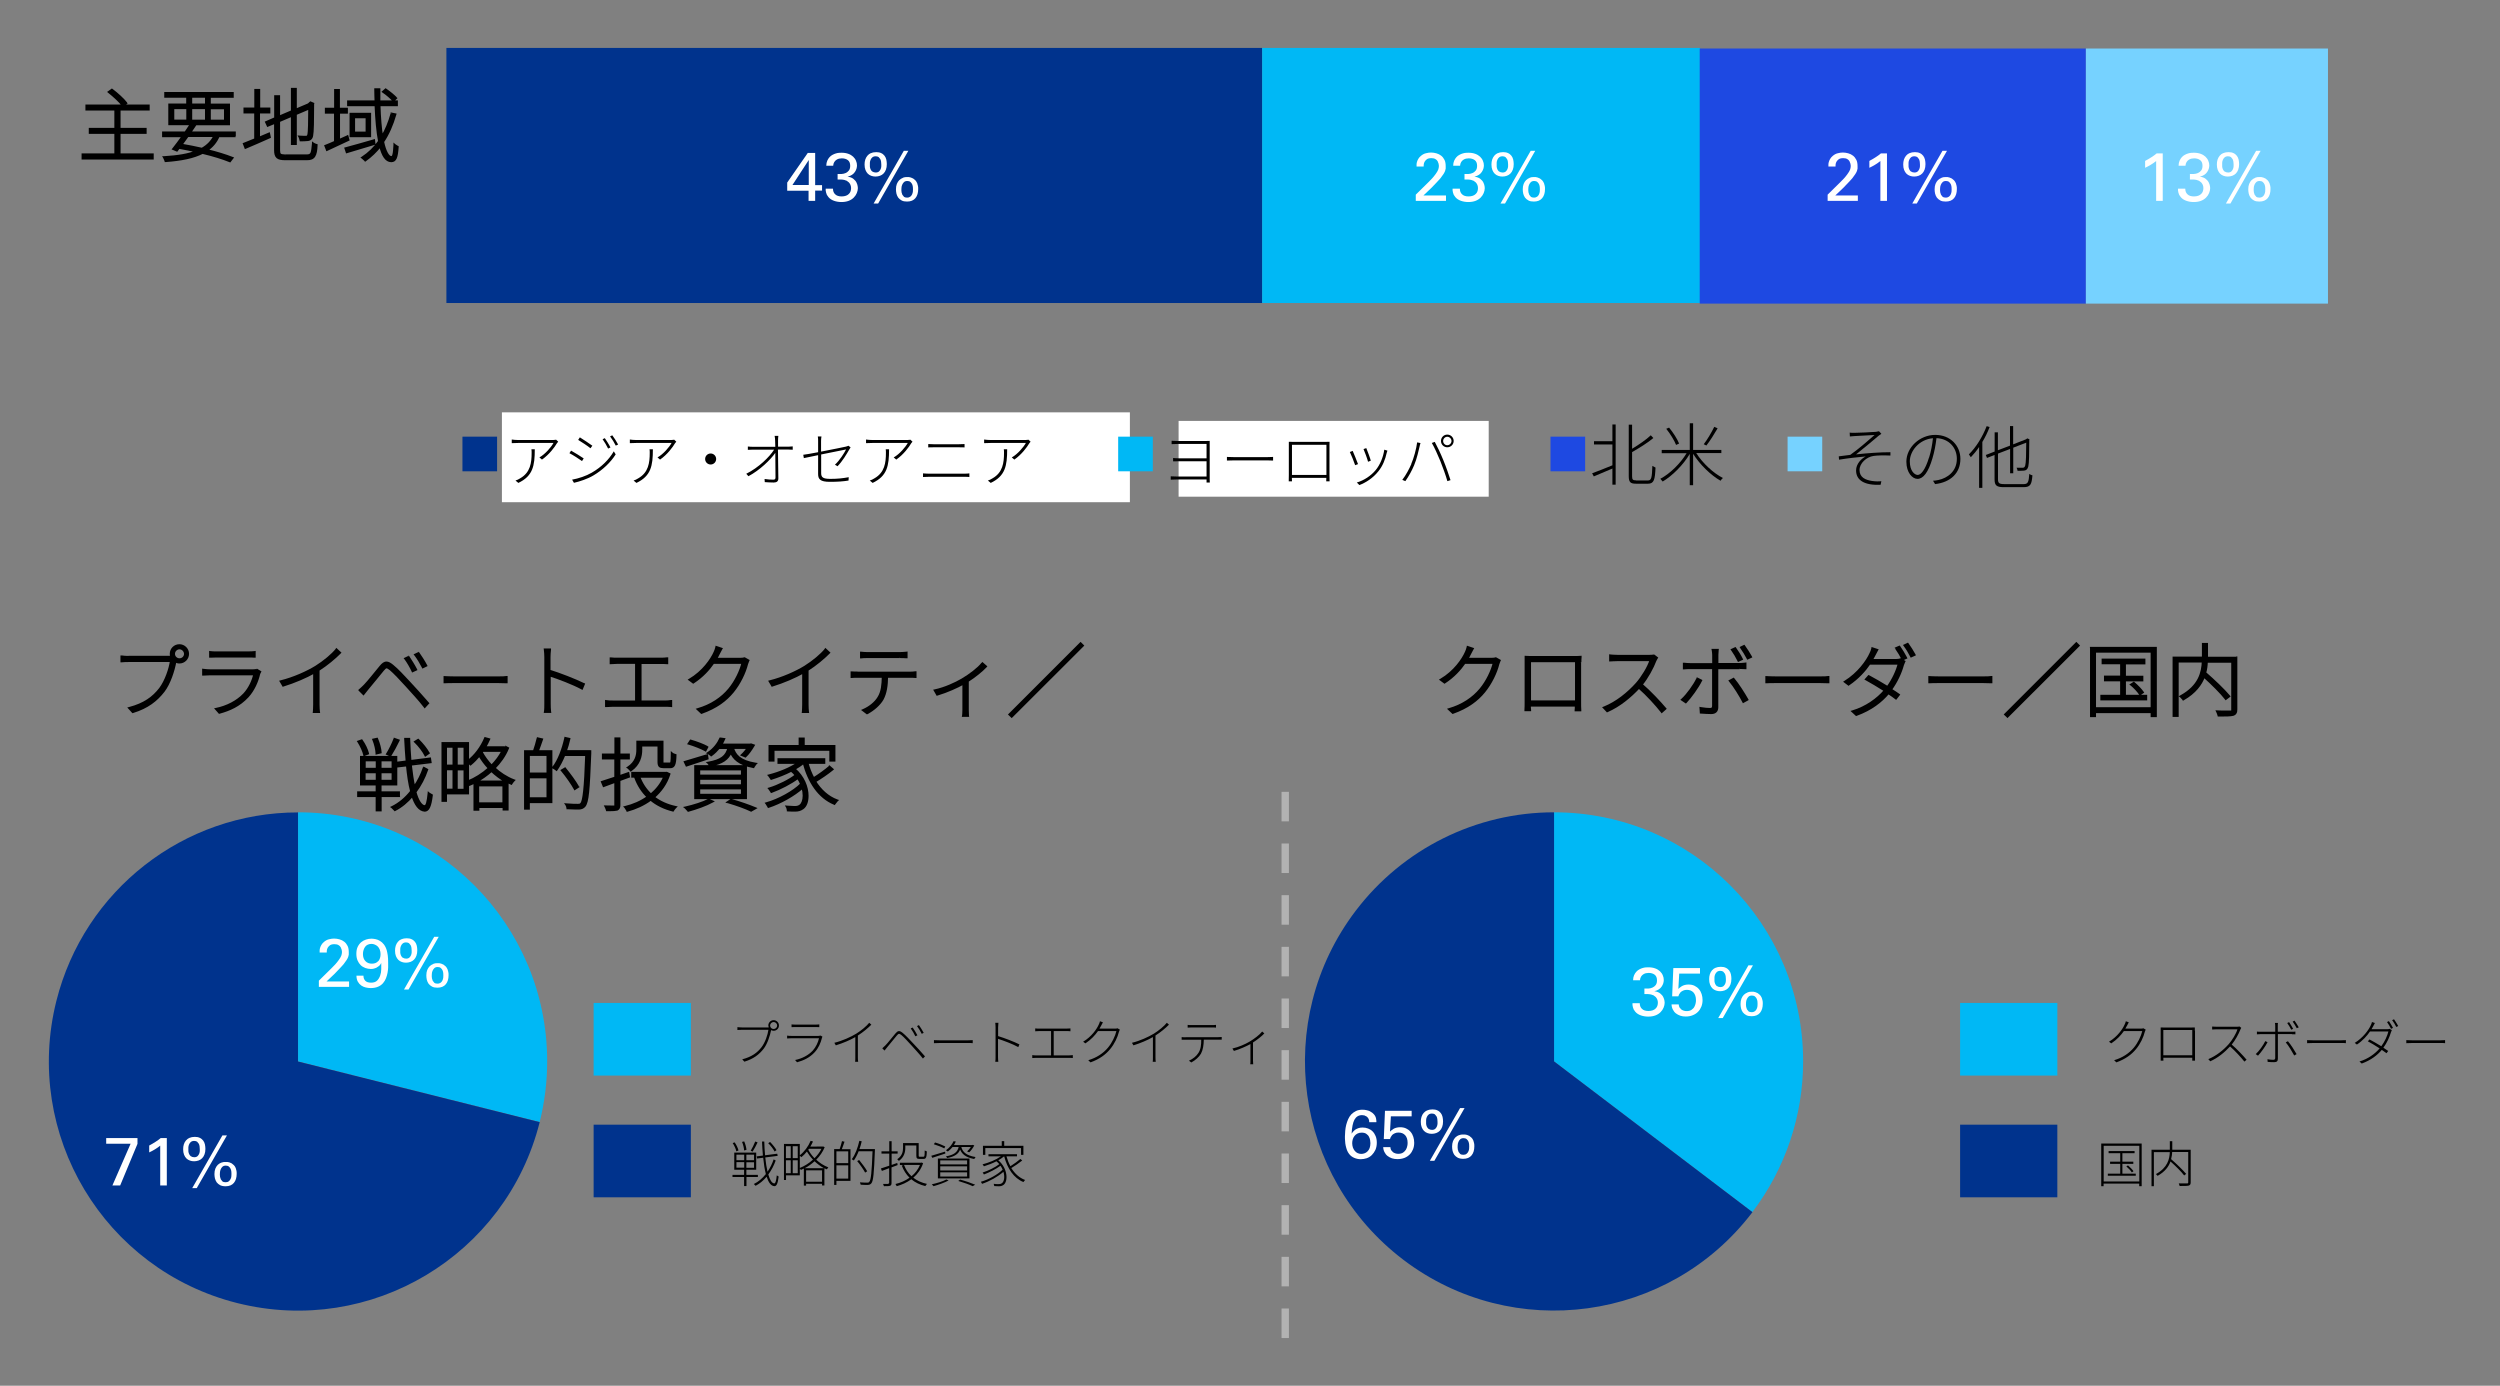 <?xml version="1.0" encoding="UTF-8"?>
<svg id="_レイヤー_1" data-name="レイヤー 1" xmlns="http://www.w3.org/2000/svg" viewBox="0 0 254.03 140.81">
  <rect x="0" y="0" width="254.03" height="140.81" fill="#808080" stroke="none"/>
  <defs>
    <style>
      .cls-1, .cls-2 {
        fill: #00338d;
      }

      .cls-3 {
        fill: #fff;
      }

      .cls-4, .cls-5 {
        fill: #00b8f5;
      }

      .cls-4, .cls-2 {
        fill-rule: evenodd;
      }

      .cls-6 {
        fill: none;
      }

      .cls-7 {
        fill: #1e49e2;
      }

      .cls-8 {
        fill: #76d2ff;
      }

      .cls-9 {
        fill: #b2b2b2;
      }
    </style>
  </defs>
  <path d="M12.14,15.7v-2.22h2.65v-.38h-2.65v-1.99h2.96v-.38h-6.3v.38h2.94v1.99h-2.6v.38h2.6v2.22h-3.33v.39h7.1v-.39h-3.37ZM12.82,10.48c-.3-.39-.92-.96-1.45-1.34l-.3.21c.51.4,1.14.98,1.42,1.36l.32-.23Z"/>
  <path d="M12.14,15.7h.11v-2.1h2.65v-.61h-2.65v-1.76h2.96v-.61h-6.53v.61h2.94v1.76h-2.6v.61h2.6v1.99h-3.33v.62h7.33v-.62h-3.48v.12h.11-.11v.11h3.25v.16h-6.87v-.16h3.33v-2.45h-2.6v-.15h2.6s0-2.22,0-2.22h-2.94v-.15h6.07v.15h-2.96v2.22h2.65v.15h-2.65v2.45h.12v-.11ZM12.82,10.48l.09-.07c-.31-.4-.93-.97-1.47-1.37l-.07-.05-.36.26-.13.09.12.1c.51.4,1.13.98,1.4,1.34l.06.09.41-.29.1-.07-.07-.1-.09.07-.07-.09-.32.23.07.09.09-.07c-.29-.4-.93-.97-1.45-1.38l-.07.09.06.09.3-.21-.06-.09-.07.09c.52.38,1.14.95,1.42,1.32l.09-.07-.07-.09.07.09Z"/>
  <path d="M23.85,13.82v-.35h-4.55c.19-.27.36-.53.52-.77l-.35-.1h3.79v-1.97h-1.95v-.82h2.33v-.35h-6.84v.35h2.23v.82h-1.82v1.97h2.2c-.17.27-.37.56-.58.87h-2.25v.35h2c-.35.48-.69.96-.97,1.3l.36.15.21-.27c.62.11,1.24.23,1.83.37-.84.35-1.94.53-3.34.61.06.1.14.25.16.35,1.6-.11,2.84-.36,3.75-.83,1.09.27,2.07.56,2.78.86l.24-.32c-.68-.27-1.58-.55-2.6-.8.55-.36.94-.84,1.2-1.43h1.62ZM19.42,12.27v-1.29h1.53v1.29h-1.53ZM22.88,10.98v1.29h-1.57v-1.29h1.57ZM19.42,9.82h1.53v.82h-1.53v-.82ZM17.6,10.98h1.45v1.29h-1.45v-1.29ZM21.79,13.82c-.27.55-.69.99-1.27,1.31-.68-.15-1.39-.3-2.11-.42.21-.27.43-.58.65-.89h2.72Z"/>
  <path d="M23.85,13.82h.11v-.46h-4.66v.12l.09.07c.19-.27.36-.53.52-.77l.09-.13-.5-.14-.03.11v.11h3.9v-2.2h-1.95v-.59h2.33s0-.47,0-.47v-.12h-7.06v.58h2.23v.59h-1.82v2.2h2.32v-.11l-.1-.06c-.17.26-.37.56-.58.87l.1.06v-.12h-2.37v.58h2.12v-.11l-.09-.07c-.35.48-.69.96-.97,1.3l-.1.12.5.21.08.03.26-.34-.09-.07-.02.11c.62.11,1.24.23,1.82.37l.03-.11-.04-.11c-.82.34-1.91.52-3.3.6h-.2s.11.18.11.18l.14.32.02.1h.1c1.61-.12,2.86-.37,3.79-.85l-.05-.1-.03.11c1.09.26,2.06.56,2.77.85l.08.03.3-.39.09-.12-.14-.05c-.68-.27-1.59-.55-2.61-.8l-.03.11.06.1c.56-.37.98-.87,1.24-1.48l-.11-.05v.11h1.74v-.11h-.11v-.12h-1.7l-.03.07c-.25.58-.63,1.03-1.16,1.38l-.22.14.25.07c1.01.25,1.91.53,2.58.79l.04-.11-.09-.07-.24.32.09.07.04-.11c-.72-.3-1.7-.6-2.8-.87h-.08c-.88.46-2.11.71-3.71.83v.11s.12-.03.12-.03c-.03-.13-.1-.28-.18-.39l-.09.06v.11c1.41-.08,2.53-.27,3.38-.62l.34-.14-.36-.08c-.59-.14-1.21-.26-1.83-.37h-.07s-.2.25-.2.25l-.28-.12-.04.11.09.07c.29-.35.63-.83.98-1.31l.13-.18h-2.11v-.12h2.2l.03-.05c.21-.31.41-.6.58-.87l.11-.18h-2.3v-1.74h1.82v-1.05h-2.24v-.12h6.61v.12h-2.33v1.05h1.95v1.74h-4.51l1.15.32.03-.11-.1-.06c-.16.24-.34.51-.52.77l-.13.18h4.66v.23h.12v-.12.12ZM19.42,12.27h.11v-1.18h1.3v1.07h-1.41v.12h.11-.11v.11h1.64v-1.52h-1.76v1.52h.12v-.11ZM22.88,10.98h-.12v1.18h-1.34v-1.06h1.46s0-.11,0-.11h-.12.12v-.12h-1.68v1.52h1.79v-1.52h-.11v.12ZM19.42,9.82v.11h1.41v.59h-1.3v-.7h-.11v.11-.11h-.12v.93h1.76v-1.05h-1.76v.12h.12ZM17.6,10.98v.11h1.33v1.06h-1.22v-1.18s-.11,0-.11,0v.11-.11h-.12v1.41h1.68v-1.52h-1.68v.12h.12ZM21.79,13.82l-.1-.05c-.26.53-.66.95-1.22,1.26l.06.1.02-.11c-.68-.15-1.39-.3-2.11-.42l-.02.11.09.07c.21-.28.43-.58.65-.9l-.09-.07v.11h2.72v-.11l-.1-.05.1.05v-.12h-2.79l-.03.05c-.23.31-.44.62-.65.89l-.12.15.19.03c.71.12,1.43.26,2.1.42h.08c.6-.34,1.03-.8,1.32-1.37l.08-.17h-.18v.12Z"/>
  <path d="M29.01,15.82c-.55,0-.67-.12-.67-.54v-2.98l1.33-.56v2.88h.37v-3.03l1.39-.59c0,1.34-.02,2.44-.08,2.68-.05.21-.14.25-.27.25-.1,0-.41,0-.63-.02.06.1.09.24.11.35.19,0,.5,0,.7-.03.23-.02.39-.14.45-.44.07-.3.1-1.65.1-3.14l.02-.09-.27-.11-.08.07-.12.11-1.31.56v-2.11h-.37v2.26l-1.33.56v-2.09h-.37v2.24l-.92.39.16.34.76-.31v2.8c0,.73.24.91,1.05.91h2.15c.78,0,.92-.34.99-1.42-.11-.02-.26-.09-.35-.16-.06.99-.14,1.23-.63,1.23h-2.16ZM26.33,11.42h1.03v-.37h-1.03v-1.89h-.37v1.89h-1.09v.37h1.09v2.74c-.43.19-.83.34-1.14.46l.15.38c.69-.29,1.59-.68,2.45-1.07l-.07-.35c-.35.14-.69.29-1.02.43v-2.59Z"/>
  <path d="M29.01,15.82v-.12c-.54-.04-.52-.04-.55-.42v-2.9l1.1-.47v2.82h.6v-3.07l1.32-.56-.04-.11h-.12c0,1.33-.03,2.46-.08,2.65-.06.18-.06.15-.16.16-.1,0-.41,0-.63-.02l-.22-.02.11.19c.04.07.07.21.1.32l.02.09h.1c.19,0,.5,0,.72-.03.26-.02.49-.19.54-.54.08-.33.1-1.66.1-3.16v-.07s.03-.09.03-.09l-.35-.15-.07-.03-.13.12-.11.1-1.13.48v-2.06s-.48,0-.48,0h-.12v2.3l-1.1.47v-2.03h-.6v2.27l-.85.37-.11.05.21.45.04.1.7-.29v2.63c0,.37.06.64.26.82.21.17.49.21.91.21h2.15c.84.02,1.06-.46,1.1-1.53v-.1s-.09-.02-.09-.02c-.09-.02-.23-.08-.31-.14l-.17-.13v.21c-.1,1.02-.12,1.11-.53,1.12h-2.16v.23h2.16c.57.01.71-.38.75-1.34h-.11s-.07.08-.07.08c.11.08.27.15.4.18l.03-.11h-.12c-.1,1.09-.15,1.29-.87,1.31h-2.15c-.81-.03-.91-.09-.94-.79v-2.97l-.81.34-.06-.13.81-.35.07-.03v-2.2h.14v2.15s1.56-.66,1.56-.66v-2.22h.14v2.17l1.47-.62.04-.02.12-.11.02-.02.2.08.04-.11-.11-.02-.02.09c0,1.5-.03,2.87-.1,3.13-.06.28-.15.32-.35.35-.19.03-.5.03-.69.03v.12l.11-.02c-.02-.11-.05-.27-.12-.39l-.1.06v.11c.22.02.53.02.63.02.15.02.35-.1.38-.34.06-.27.08-1.35.08-2.7v-.17l-1.62.68v2.99h-.14v-2.94l-1.56.66v3.05c0,.21.03.39.17.51.14.11.33.14.61.14v-.11ZM26.33,11.42v.11h1.14v-.6h-1.03v-1.89h-.6v1.89h-.98s-.12,0-.12,0v.6h1.09v2.63h.12l-.05-.11c-.43.18-.82.34-1.14.46l-.11.04.19.49.04.11.11-.04c.69-.29,1.59-.68,2.46-1.07l.08-.04-.09-.44-.03-.13-.12.05c-.35.14-.7.29-1.02.43l.04.11h.11v-2.59h-.11v.11-.11h-.12v2.76l.16-.06c.33-.14.68-.29,1.02-.43l-.04-.11-.11.02.07.35.11-.02-.05-.1c-.86.39-1.76.78-2.45,1.07l.04.11.11-.04-.15-.38-.11.04.04.11c.31-.12.71-.27,1.14-.46l.07-.03v-2.93h-1.09v-.14h.98s.11,0,.11,0v-1.89h.14v1.89h1.03v.14h-1.03v.12h.12Z"/>
  <path d="M39.79,11.58c-.24.87-.56,1.65-.97,2.33-.14-.86-.23-1.95-.27-3.23h1.77v-.36h-1.78c0-.39,0-.8,0-1.23h-.38c0,.42,0,.83.02,1.23h-2.79v.36h2.79c.06,1.45.17,2.71.35,3.68-.47.67-1.04,1.22-1.71,1.66l.3.27c.57-.4,1.09-.89,1.52-1.46.24.96.6,1.54,1.11,1.54.44,0,.57-.37.64-1.43-.1-.03-.22-.11-.3-.19-.04.91-.11,1.25-.3,1.25-.36,0-.65-.56-.87-1.56.53-.79.94-1.71,1.25-2.77l-.37-.07ZM35.64,11.57v2.25h1.96v-2.25h-1.96ZM37.26,13.49h-1.29v-1.58h1.29v1.58ZM38,14.27c-1.06.31-2.17.62-2.89.81l.12.37c.77-.23,1.81-.55,2.81-.84l-.04-.34ZM35.31,13.86c-.29.14-.59.27-.87.39v-2.81h.8v-.37h-.8v-1.91h-.36v1.91h-.93v.37h.93v2.98c-.37.16-.7.31-.97.41l.14.39c.62-.28,1.39-.66,2.16-1.01l-.1-.35ZM40.23,9.96c-.23-.24-.68-.61-1.04-.85l-.24.21c.38.25.81.64,1.03.88l.25-.24Z"/>
  <path d="M39.79,11.58l-.11-.03c-.24.86-.56,1.63-.96,2.3l.1.06.11-.02c-.14-.85-.23-1.94-.27-3.22h-.11v.12h1.88v-.59h-1.89v.12h.11c0-.4,0-.8,0-1.23v-.12h-.62v.12c.01.42.01.83.03,1.23h.12v-.12h-2.91v.59h2.91v-.11h-.12c.06,1.46.17,2.72.36,3.7l.11-.02-.09-.07c-.47.66-1.02,1.2-1.68,1.63l-.14.09.14.1.27.24.06.09.09-.06c.58-.41,1.1-.91,1.55-1.48l-.09-.07-.11.03c.24.97.61,1.61,1.22,1.62.55,0,.69-.5.76-1.54v-.09s-.08-.03-.08-.03l-.26-.17-.19-.17v.25c-.03.45-.05.76-.1.94-.05.19-.09.19-.09.19-.23.03-.55-.47-.76-1.47l-.11.02.09.06c.54-.8.95-1.74,1.26-2.81l.03-.12-.49-.1-.11-.02-.03.1.11.03-.02.11.37.07.02-.11-.11-.03c-.3,1.05-.71,1.97-1.23,2.74l-.03.04v.05c.24,1,.49,1.62.99,1.65.36-.07.35-.46.41-1.36h-.11s-.08.08-.08.08c.1.09.22.17.35.22l.04-.11h-.12c-.08,1.07-.2,1.33-.53,1.32-.4.01-.76-.49-1-1.45l-.06-.23-.14.19c-.43.55-.93,1.04-1.5,1.43l.07.09.09-.07c-.08-.1-.23-.22-.32-.29l-.07.09.06.1c.69-.44,1.26-1.01,1.74-1.69l.03-.04v-.05c-.19-.96-.3-2.22-.36-3.67v-.11h-2.79v-.13h2.79s0-.12,0-.12c-.02-.4-.02-.81-.02-1.23h-.11v.12h.38v-.11h-.12c0,.43,0,.84,0,1.23v.11h1.78v.13h-1.77v.12c.04,1.28.13,2.38.27,3.25l.04.31.17-.27c.42-.69.74-1.48.98-2.36l-.11-.03-.02.11.02-.11ZM35.64,11.57h-.12v2.37h2.19v-2.48h-2.19v.12h.12v.11h1.84v2.02h-1.73v-2.14s-.11,0-.11,0v.11-.11ZM37.26,13.49v-.12h-1.18v-1.35h1.07v1.46h.12v-.12.12h.11v-1.69h-1.52v1.81h1.52v-.11h-.11ZM38,14.27l-.03-.11c-1.06.31-2.17.62-2.88.81l-.12.03.16.48.03.11.11-.03c.77-.23,1.81-.55,2.8-.84l.09-.03-.05-.44-.02-.13-.13.04.03.11h-.12s.04.35.04.35h.12s-.03-.12-.03-.12c-1,.3-2.04.61-2.81.84l.04.11.11-.04-.12-.37-.11.04.03.11c.72-.19,1.83-.51,2.89-.81l-.03-.11h-.12s.12,0,.12,0ZM35.31,13.86l-.05-.1c-.29.14-.58.26-.87.39l.05.1h.11v-2.7h.69s.11,0,.11,0v-.6h-.81v-1.91s-.47,0-.47,0h-.12v1.91h-.82s-.12,0-.12,0v.6h.93v2.87h.12l-.05-.11c-.37.16-.7.31-.97.41l-.11.04.19.49.04.12.12-.05c.62-.28,1.39-.66,2.16-1.01l.09-.04-.12-.44-.04-.13-.12.06.05.1-.11.03.1.35.11-.03-.05-.1c-.77.35-1.54.73-2.16,1.01l.05.1.11-.04-.14-.39-.11.04.04.11c.28-.11.61-.25.98-.41l.07-.03v-3.17h-.93v-.14h.82s.11,0,.11,0v-1.91h.13v1.91h.8v.14h-.69s-.12,0-.12,0v3.11l.16-.07c.28-.13.58-.26.87-.4l-.05-.1-.11.03.11-.03ZM40.23,9.96l.08-.08c-.24-.25-.69-.62-1.06-.87l-.07-.05-.31.27-.11.1.12.09c.37.24.8.63,1.01.86l.08.09.34-.32.08-.08-.08-.08-.08.08-.08-.08-.25.24.08.08.09-.08c-.23-.26-.66-.65-1.05-.9l-.06.1.07.09.24-.21-.07-.09-.06.1c.35.24.8.61,1.02.84l.08-.08-.08-.08.08.08Z"/>
  <path class="cls-4" d="M30.29,82.54c13.98,0,25.31,11.33,25.31,25.31,0,2.08-.26,4.15-.76,6.16l-24.55-6.16v-25.31Z"/>
  <rect class="cls-6" x="-40.29" y="63.01" width="141.12" height="89.64"/>
  <path class="cls-2" d="M54.84,114.02c-3.41,13.56-17.16,21.79-30.72,18.39-13.56-3.4-21.79-17.16-18.39-30.71,2.83-11.26,12.95-19.15,24.55-19.15v25.31l24.55,6.16Z"/>
  <rect class="cls-6" x="-40.29" y="63.01" width="141.12" height="89.64"/>
  <path class="cls-4" d="M157.91,82.54c13.98,0,25.31,11.33,25.31,25.31,0,5.53-1.81,10.91-5.16,15.31l-20.15-15.31v-25.31Z"/>
  <path class="cls-2" d="M178.07,123.17c-8.46,11.13-24.34,13.3-35.47,4.84-11.13-8.46-13.3-24.34-4.84-35.47,4.79-6.3,12.24-10,20.15-10v25.31l20.15,15.31Z"/>
  <rect class="cls-6" x="87.27" y="63.01" width="141.12" height="89.64"/>
  <path class="cls-3" d="M137.95,117.17c-.11-.05-.21-.13-.29-.23-.08-.1-.14-.21-.19-.34-.04-.13-.07-.28-.07-.44,0-.14.02-.27.06-.4.04-.13.1-.24.18-.34.08-.1.18-.18.3-.24.12-.06.26-.09.42-.09.2,0,.36.04.47.12s.21.17.27.29c.06.11.1.23.12.35.02.12.03.23.03.31,0,.2-.03.36-.08.5-.05.14-.13.25-.22.34-.09.09-.19.15-.3.19-.11.04-.22.06-.33.06-.13,0-.26-.03-.37-.08ZM139.86,114c0-.09-.01-.21-.04-.36-.03-.14-.1-.29-.22-.42l-.16-.15c-.07-.05-.15-.1-.24-.15-.09-.05-.2-.08-.33-.11-.12-.03-.27-.05-.42-.05-.26,0-.48.04-.66.13s-.34.2-.48.34c-.13.14-.24.31-.32.49-.08.19-.15.38-.2.58s-.08.4-.1.61c-.02.2-.03.39-.03.57,0,.15,0,.31.02.47,0,.16.03.32.06.47.03.15.08.3.13.45.05.14.13.27.22.39.13.17.3.3.51.39s.44.14.67.14c.21,0,.41-.04.6-.1.2-.07.37-.17.52-.32s.27-.32.37-.53c.09-.21.14-.46.14-.73,0-.25-.04-.48-.12-.67-.08-.19-.18-.35-.31-.48-.13-.13-.29-.23-.46-.29-.18-.07-.36-.1-.55-.1-.18,0-.32.02-.45.07s-.23.1-.32.16l-.21.2-.14.19c.03-.64.13-1.12.29-1.42.17-.3.42-.46.77-.46l.24.03.24.12c.07.06.13.13.18.22s.07.21.07.35h.72Z"/>
  <path class="cls-3" d="M140.55,116.53c0,.2.05.39.13.54.08.16.18.29.31.39.13.1.28.18.45.24.17.05.35.08.55.08.26,0,.5-.04.71-.12.21-.08.39-.2.54-.35.15-.15.26-.33.34-.53.08-.2.12-.42.12-.66,0-.21-.03-.41-.09-.6-.06-.19-.15-.36-.27-.5-.12-.15-.27-.26-.45-.35-.18-.09-.39-.13-.63-.13-.14,0-.26.02-.38.05-.11.03-.21.07-.29.12l-.21.15-.14.13.09-1.56h2.11v-.56h-2.71l-.12,2.87h.63l.07-.19.15-.22c.07-.07.17-.13.28-.18.11-.05.23-.07.37-.07.28,0,.5.09.67.27.16.18.25.43.25.77,0,.08,0,.18-.03.31s-.06.25-.13.37-.16.22-.29.31c-.13.09-.29.13-.5.13-.09,0-.19-.01-.28-.04-.09-.03-.18-.07-.25-.12l-.19-.21c-.05-.09-.07-.19-.08-.31h-.72Z"/>
  <path class="cls-3" d="M145.75,117.95l3.07-5.36h-.46l-3.07,5.36h.46ZM148.38,117.26l-.17-.21-.08-.25-.02-.22c0-.05,0-.13.01-.23,0-.1.03-.21.07-.31s.1-.2.18-.27c.08-.08.2-.12.34-.12.13,0,.24.03.32.1.08.07.14.15.18.24s.06.19.07.28c0,.09.01.17.01.22,0,.06,0,.14-.01.24,0,.1-.04.19-.08.28-.04.09-.1.17-.18.23-.08.07-.19.1-.33.1s-.24-.03-.32-.08ZM148.26,115.34c-.14.05-.26.13-.37.23-.1.1-.19.24-.25.39-.06.16-.09.34-.09.55,0,.15.02.3.05.44.04.15.1.28.18.4.09.12.21.21.35.29.15.07.33.11.55.11.38,0,.66-.12.85-.35.19-.23.28-.54.28-.92,0-.13,0-.24-.03-.34-.02-.1-.04-.18-.07-.25l-.09-.17-.1-.12-.22-.18-.23-.1-.21-.04h-.17c-.15-.01-.3.01-.44.07ZM145.16,114.71c-.08-.07-.14-.15-.18-.24-.04-.09-.06-.18-.07-.27s0-.16,0-.2,0-.11,0-.2.03-.19.07-.29.1-.18.18-.25c.08-.07.2-.11.34-.11.12,0,.22.03.3.08l.17.21c.04.08.07.17.08.27s.02.19.02.28c0,.04,0,.1,0,.19,0,.09-.03.18-.06.27-.04.09-.09.18-.17.25-.08.07-.19.11-.33.11s-.26-.04-.34-.1ZM145.03,112.82c-.15.07-.27.15-.37.27-.1.11-.17.25-.22.4s-.07.32-.07.5c0,.21.03.4.09.55.06.15.14.28.24.38.1.1.22.17.36.22.13.05.28.07.43.07s.31-.03.45-.08.26-.13.36-.23c.1-.1.18-.23.24-.39.06-.16.09-.34.09-.56,0-.16-.02-.31-.05-.46s-.1-.28-.18-.39c-.09-.11-.2-.21-.34-.27-.14-.07-.3-.1-.5-.1s-.37.03-.52.1Z"/>
  <rect class="cls-1" x="45.36" y="4.87" width="82.89" height="25.92"/>
  <rect class="cls-5" x="128.25" y="4.87" width="44.51" height="25.92"/>
  <rect class="cls-7" x="172.71" y="4.93" width="39.24" height="25.92"/>
  <rect class="cls-8" x="211.95" y="4.93" width="24.6" height="25.92"/>
  <path class="cls-3" d="M80.52,18.8l1.66-2.54v2.54h-1.66ZM82.16,20.41h.67v-1.04h.7v-.56h-.7v-3.27h-.75l-2.09,3.01v.83h2.17v1.04Z"/>
  <path class="cls-3" d="M83.9,19.17v.18s.04.22.04.22l.08.23.16.23c.15.18.35.3.58.38s.48.12.74.12c.28,0,.52-.04.73-.12s.38-.19.52-.33c.14-.14.24-.29.31-.46.07-.17.11-.34.11-.5,0-.02,0-.09-.02-.2s-.05-.23-.12-.37c-.06-.13-.17-.26-.31-.37-.14-.12-.34-.19-.6-.23.19-.04.34-.11.46-.19s.22-.18.29-.29c.07-.11.13-.22.16-.33.03-.12.05-.22.05-.32,0-.17-.03-.33-.1-.48-.06-.16-.16-.29-.29-.42-.13-.12-.29-.22-.49-.29-.19-.07-.42-.11-.69-.11-.06,0-.15,0-.25.01-.1,0-.21.03-.32.06-.11.03-.23.08-.34.14-.12.06-.22.14-.31.24-.09.1-.17.22-.23.36s-.1.31-.1.51h.7c.01-.15.05-.27.11-.37.06-.1.13-.17.22-.23s.18-.1.27-.12c.1-.02.19-.03.28-.03.24,0,.45.06.61.18.16.12.24.31.24.58,0,.19-.04.35-.13.47-.09.12-.2.2-.33.26-.13.06-.27.09-.42.1-.15.01-.28.01-.4,0v.56c.12,0,.23,0,.33,0s.21.02.34.04l.26.09.22.17c.06.07.12.15.16.25s.06.21.06.33c0,.11-.02.21-.05.31s-.09.19-.17.27c-.08.08-.18.15-.3.19s-.27.07-.43.07c-.3,0-.52-.07-.67-.22-.15-.14-.22-.33-.22-.57h-.74Z"/>
  <path class="cls-3" d="M89.23,20.68l3.07-5.36h-.46l-3.07,5.36h.46ZM91.86,20l-.17-.21-.08-.25-.02-.22c0-.05,0-.13.01-.23,0-.1.03-.21.07-.31.04-.1.1-.19.18-.27.08-.08.2-.12.34-.12.13,0,.24.03.32.1.08.07.14.15.18.24s.06.19.07.28.01.17.01.22c0,.06,0,.15-.01.24s-.04.19-.08.28-.1.17-.18.23c-.08.06-.19.1-.33.1s-.24-.03-.32-.08ZM91.75,18.07c-.14.05-.26.13-.37.23-.1.1-.19.24-.25.39s-.09.34-.09.55c0,.15.02.3.05.44s.1.28.18.4c.09.12.21.21.35.29s.33.11.55.11c.38,0,.66-.12.85-.35.19-.23.28-.54.28-.92,0-.13,0-.24-.03-.34-.02-.09-.04-.18-.07-.25l-.09-.17-.1-.13-.22-.18-.23-.1-.21-.05h-.17c-.15-.01-.3.02-.44.07ZM88.64,17.44c-.08-.07-.14-.15-.18-.24s-.06-.18-.07-.27,0-.16,0-.2,0-.11,0-.2.03-.19.07-.29c.04-.1.1-.18.18-.25.08-.07.2-.11.34-.11.12,0,.22.03.3.08l.17.21c.04.08.07.18.08.27.01.1.02.19.02.27,0,.04,0,.1,0,.19,0,.09-.03.18-.06.27-.04.09-.09.18-.17.25-.08.07-.19.11-.33.11s-.26-.04-.34-.1ZM88.51,15.55c-.15.06-.27.15-.37.27s-.17.25-.22.4c-.05.16-.07.32-.07.5,0,.21.03.4.09.55.06.15.14.28.24.38.1.1.22.17.36.22s.28.07.43.07.31-.03.45-.08c.14-.05.26-.13.36-.23.1-.1.18-.23.24-.39s.09-.35.09-.56c0-.16-.02-.31-.05-.46s-.1-.28-.18-.39c-.09-.11-.2-.21-.34-.27-.14-.07-.3-.1-.5-.1s-.37.03-.52.1Z"/>
  <path class="cls-3" d="M143.86,20.41h3.07v-.55h-2.29l.84-.8.17-.18c.08-.09.17-.18.27-.28.09-.1.18-.19.27-.29.09-.09.15-.16.18-.2.13-.17.23-.31.31-.43.07-.12.13-.22.16-.31l.06-.24v-.23c0-.25-.03-.47-.12-.65-.09-.18-.2-.32-.34-.43-.14-.11-.3-.19-.48-.24-.18-.05-.36-.08-.55-.08-.15,0-.32.02-.51.07-.19.04-.37.14-.53.28-.11.09-.19.19-.25.29s-.1.19-.13.29c-.03.09-.05.18-.05.27v.22s.72,0,.72,0c0-.05,0-.12.01-.21s.04-.19.09-.28c.05-.09.13-.17.23-.25.1-.07.25-.11.45-.11.17,0,.31.03.41.09.1.06.18.13.23.22l.1.26.03.22c0,.13-.03.26-.07.38-.05.13-.14.28-.28.47-.11.15-.22.29-.35.43-.13.14-.26.27-.39.4l-1.26,1.24v.63Z"/>
  <path class="cls-3" d="M147.6,19.17v.18s.04.22.04.22l.08.23.16.23c.15.18.35.3.58.38s.48.12.74.12c.28,0,.52-.04.73-.12s.38-.19.52-.33c.14-.14.24-.29.31-.46.07-.17.11-.34.11-.5,0-.02,0-.09-.02-.2s-.05-.23-.12-.37c-.06-.13-.17-.26-.31-.37-.14-.12-.34-.19-.6-.23.19-.04.34-.11.46-.19s.22-.18.29-.29c.07-.11.13-.22.16-.33.03-.12.05-.22.05-.32,0-.17-.03-.33-.1-.48-.06-.16-.16-.29-.29-.42-.13-.12-.29-.22-.49-.29-.19-.07-.42-.11-.69-.11-.06,0-.15,0-.25.01-.1,0-.21.03-.32.06-.11.03-.23.08-.34.14-.12.06-.22.14-.31.24-.09.1-.17.22-.23.36s-.1.31-.1.51h.7c.01-.15.05-.27.11-.37.06-.1.13-.17.22-.23s.18-.1.27-.12c.1-.02.19-.03.28-.03.24,0,.45.06.61.18.16.12.24.31.24.58,0,.19-.04.35-.13.47-.09.12-.2.2-.33.26-.13.06-.27.09-.42.1-.15.01-.28.01-.4,0v.56c.12,0,.23,0,.33,0s.21.02.34.04l.26.09.22.17c.06.07.12.15.16.25s.06.21.06.33c0,.11-.02.21-.05.31s-.09.19-.17.27c-.08.08-.18.15-.3.19s-.27.07-.43.07c-.3,0-.52-.07-.67-.22-.15-.14-.22-.33-.22-.57h-.74Z"/>
  <path class="cls-3" d="M152.93,20.68l3.07-5.36h-.46l-3.07,5.36h.46ZM155.56,20l-.17-.21-.08-.25-.02-.22c0-.05,0-.13.01-.23,0-.1.03-.21.07-.31.04-.1.1-.19.18-.27.08-.08.2-.12.34-.12.13,0,.24.03.32.1.08.07.14.15.18.24s.06.19.07.28.01.17.01.22c0,.06,0,.15-.01.24s-.04.19-.08.28-.1.17-.18.23c-.08.06-.19.1-.33.1s-.24-.03-.32-.08ZM155.44,18.07c-.14.05-.26.13-.37.23-.1.1-.19.24-.25.39s-.09.34-.09.55c0,.15.02.3.05.44s.1.28.18.4c.09.12.21.21.35.29s.33.11.55.11c.38,0,.66-.12.85-.35.19-.23.28-.54.28-.92,0-.13,0-.24-.03-.34-.02-.09-.04-.18-.07-.25l-.09-.17-.1-.13-.22-.18-.23-.1-.21-.05h-.17c-.15-.01-.3.02-.44.07ZM152.33,17.44c-.08-.07-.14-.15-.18-.24s-.06-.18-.07-.27,0-.16,0-.2,0-.11,0-.2.03-.19.07-.29c.04-.1.1-.18.18-.25.08-.07.2-.11.34-.11.12,0,.22.03.3.08l.17.21c.04.08.07.18.08.27.01.1.02.19.02.27,0,.04,0,.1,0,.19,0,.09-.03.18-.06.27-.04.09-.09.18-.17.25-.08.07-.19.11-.33.11s-.26-.04-.34-.1ZM152.21,15.55c-.15.06-.27.15-.37.27s-.17.25-.22.4c-.05.16-.07.32-.07.5,0,.21.03.4.09.55.06.15.14.28.24.38.1.1.22.17.36.22s.28.07.43.07.31-.03.45-.08c.14-.05.26-.13.36-.23.1-.1.18-.23.24-.39s.09-.35.09-.56c0-.16-.02-.31-.05-.46s-.1-.28-.18-.39c-.09-.11-.2-.21-.34-.27-.14-.07-.3-.1-.5-.1s-.37.03-.52.1Z"/>
  <path class="cls-3" d="M185.71,20.41h3.07v-.55h-2.29l.84-.8.17-.18c.08-.09.17-.18.27-.28.09-.1.18-.19.27-.29.09-.09.15-.16.18-.2.13-.17.23-.31.31-.43.07-.12.13-.22.16-.31l.06-.24v-.23c0-.25-.03-.47-.12-.65-.09-.18-.2-.32-.34-.43-.14-.11-.3-.19-.48-.24-.18-.05-.36-.08-.55-.08-.15,0-.32.02-.51.07-.19.04-.37.14-.53.28-.11.09-.19.19-.25.29s-.1.19-.13.29c-.03.09-.05.18-.05.27v.22s.72,0,.72,0c0-.05,0-.12.01-.21s.04-.19.09-.28c.05-.09.13-.17.23-.25.1-.07.25-.11.45-.11.17,0,.31.03.41.09.1.06.18.13.23.22l.1.26.03.22c0,.13-.03.26-.07.38-.05.13-.14.28-.28.47-.11.15-.22.29-.35.43-.13.14-.26.27-.39.4l-1.26,1.24v.63Z"/>
  <path class="cls-3" d="M191.07,20.41h.67v-4.82h-.62c-.13.12-.31.24-.52.38s-.43.26-.65.38v.7c.08-.04.18-.09.28-.14s.2-.11.3-.17c.1-.06.2-.12.29-.19.09-.06.18-.13.25-.19v4.06Z"/>
  <path class="cls-3" d="M194.77,20.68l3.07-5.36h-.46l-3.07,5.36h.46ZM197.4,20l-.17-.21-.08-.25-.02-.22c0-.05,0-.13.01-.23,0-.1.03-.21.07-.31.04-.1.1-.19.18-.27.08-.08.2-.12.34-.12.13,0,.24.03.32.1.08.07.14.15.18.24s.06.19.07.28.01.17.01.22c0,.06,0,.15-.01.24s-.04.19-.08.28-.1.17-.18.23c-.08.06-.19.1-.33.1s-.24-.03-.32-.08ZM197.29,18.07c-.14.05-.26.13-.37.23-.1.1-.19.24-.25.39s-.09.34-.09.55c0,.15.02.3.05.44s.1.28.18.4c.09.12.21.21.35.29s.33.11.55.11c.38,0,.66-.12.85-.35.19-.23.28-.54.28-.92,0-.13,0-.24-.03-.34-.02-.09-.04-.18-.07-.25l-.09-.17-.1-.13-.22-.18-.23-.1-.21-.05h-.17c-.15-.01-.3.02-.44.07ZM194.18,17.44c-.08-.07-.14-.15-.18-.24s-.06-.18-.07-.27,0-.16,0-.2,0-.11,0-.2.03-.19.07-.29c.04-.1.1-.18.18-.25.08-.07.2-.11.34-.11.12,0,.22.03.3.08l.17.21c.04.08.07.18.08.27.01.1.02.19.02.27,0,.04,0,.1,0,.19,0,.09-.03.18-.06.27-.04.09-.09.18-.17.25-.08.07-.19.11-.33.11s-.26-.04-.34-.1ZM194.05,15.55c-.15.06-.27.15-.37.27s-.17.25-.22.4c-.05.16-.07.32-.07.5,0,.21.03.4.09.55.06.15.14.28.24.38.1.1.22.17.36.22s.28.07.43.07.31-.03.45-.08c.14-.05.26-.13.36-.23.1-.1.18-.23.24-.39s.09-.35.09-.56c0-.16-.02-.31-.05-.46s-.1-.28-.18-.39c-.09-.11-.2-.21-.34-.27-.14-.07-.3-.1-.5-.1s-.37.03-.52.1Z"/>
  <path class="cls-3" d="M219.09,20.41h.67v-4.82h-.62c-.13.12-.31.24-.52.38s-.43.26-.65.38v.7c.08-.04.18-.09.28-.14s.2-.11.3-.17c.1-.06.2-.12.29-.19.09-.06.18-.13.25-.19v4.06Z"/>
  <path class="cls-3" d="M221.31,19.17v.18s.04.22.04.22l.08.23.16.23c.15.18.35.3.58.38s.48.12.74.12c.28,0,.52-.04.73-.12s.38-.19.52-.33c.14-.14.24-.29.31-.46.07-.17.11-.34.11-.5,0-.02,0-.09-.02-.2s-.05-.23-.12-.37c-.06-.13-.17-.26-.31-.37-.14-.12-.34-.19-.6-.23.19-.04.34-.11.46-.19s.22-.18.29-.29c.07-.11.13-.22.16-.33.03-.12.05-.22.05-.32,0-.17-.03-.33-.1-.48-.06-.16-.16-.29-.29-.42-.13-.12-.29-.22-.49-.29-.19-.07-.42-.11-.69-.11-.06,0-.15,0-.25.01-.1,0-.21.03-.32.06-.11.03-.23.08-.34.14-.12.06-.22.14-.31.24-.09.1-.17.22-.23.36s-.1.31-.1.51h.7c.01-.15.05-.27.11-.37.06-.1.13-.17.22-.23s.18-.1.27-.12c.1-.02.19-.03.28-.03.24,0,.45.06.61.18.16.12.24.31.24.58,0,.19-.04.35-.13.47-.09.12-.2.2-.33.26-.13.06-.27.09-.42.1-.15.01-.28.01-.4,0v.56c.12,0,.23,0,.33,0s.21.02.34.04l.26.09.22.17c.06.07.12.15.16.25s.06.21.06.33c0,.11-.02.21-.05.31s-.09.19-.17.27c-.08.08-.18.15-.3.19s-.27.07-.43.07c-.3,0-.52-.07-.67-.22-.15-.14-.22-.33-.22-.57h-.74Z"/>
  <path class="cls-3" d="M226.64,20.68l3.07-5.36h-.46l-3.07,5.36h.46ZM229.27,20l-.17-.21-.08-.25-.02-.22c0-.05,0-.13.01-.23,0-.1.03-.21.07-.31.04-.1.1-.19.18-.27.08-.08.2-.12.34-.12.13,0,.24.03.32.1.08.07.14.15.18.24s.06.19.07.28.01.17.01.22c0,.06,0,.15-.01.24s-.04.19-.08.28-.1.17-.18.23c-.08.06-.19.1-.33.1s-.24-.03-.32-.08ZM229.16,18.07c-.14.05-.26.13-.37.23-.1.1-.19.24-.25.39s-.09.34-.09.55c0,.15.02.3.05.44s.1.28.18.4c.09.12.21.21.35.29s.33.11.55.11c.38,0,.66-.12.85-.35.19-.23.28-.54.28-.92,0-.13,0-.24-.03-.34-.02-.09-.04-.18-.07-.25l-.09-.17-.1-.13-.22-.18-.23-.1-.21-.05h-.17c-.15-.01-.3.02-.44.07ZM226.05,17.44c-.08-.07-.14-.15-.18-.24s-.06-.18-.07-.27,0-.16,0-.2,0-.11,0-.2.03-.19.07-.29c.04-.1.1-.18.18-.25.08-.07.2-.11.34-.11.12,0,.22.03.3.08l.17.21c.04.08.07.18.08.27.01.1.02.19.02.27,0,.04,0,.1,0,.19,0,.09-.03.18-.06.27-.04.09-.09.18-.17.25-.08.07-.19.11-.33.11s-.26-.04-.34-.1ZM225.92,15.55c-.15.06-.27.15-.37.27s-.17.25-.22.4c-.05.16-.07.32-.07.5,0,.21.03.4.09.55.06.15.14.28.24.38.1.1.22.17.36.22s.28.07.43.07.31-.03.45-.08c.14-.05.26-.13.36-.23.1-.1.18-.23.24-.39s.09-.35.09-.56c0-.16-.02-.31-.05-.46s-.1-.28-.18-.39c-.09-.11-.2-.21-.34-.27-.14-.07-.3-.1-.5-.1s-.37.03-.52.1Z"/>
  <path d="M13.07,66.77c-.26,0-.51-.02-.71-.05v.47c.21-.02.42-.02.71-.02h4.33c-.11.82-.53,2.06-1.12,2.82-.69.89-1.59,1.57-3.13,1.97l.35.39c1.5-.47,2.39-1.17,3.13-2.11.61-.79,1.02-2.11,1.19-2.99v-.03c.13.06.27.1.42.1.47,0,.87-.39.87-.86s-.39-.87-.87-.87-.86.39-.86.87c0,.11.02.22.06.31h-4.37ZM18.24,67.01c-.31,0-.57-.25-.57-.56s.26-.58.57-.58.57.27.57.58-.26.56-.57.56Z"/>
  <path d="M13.07,66.77v-.12c-.26,0-.49-.02-.7-.05h-.13s0,.58,0,.58v.12h.12c.21-.02.41-.03.7-.03h4.33v-.11l-.12-.02c-.11.8-.53,2.03-1.09,2.77-.68.88-1.55,1.53-3.06,1.93l-.19.05.48.53.05.05.07-.02c1.52-.47,2.44-1.2,3.18-2.15.63-.82,1.04-2.14,1.21-3.04v-.03s-.1-.03-.1-.03l-.05.1c.13.07.29.12.46.12.54,0,.98-.44.98-.98s-.44-.98-.98-.98c-.55,0-.98.44-.98.98,0,.12.02.24.06.36l.11-.04v-.12h-4.37v.23h4.54l-.07-.16c-.03-.08-.05-.17-.05-.27,0-.42.33-.75.75-.75.41,0,.75.34.75.75,0,.41-.34.74-.75.75-.13,0-.25-.03-.36-.09l-.13-.07-.04.17c-.17.88-.58,2.19-1.17,2.95-.73.92-1.59,1.61-3.07,2.07l.04.11.08-.08-.35-.39-.08.08.03.11c1.56-.41,2.49-1.1,3.19-2.01.61-.79,1.03-2.04,1.14-2.88l.02-.13h-4.46c-.29,0-.5,0-.72.02v.11h.12v-.47h-.11v.11c.2.02.44.05.71.05v-.11ZM18.24,67.01v-.12c-.25,0-.46-.2-.46-.45,0-.25.21-.46.46-.46.24,0,.45.21.46.46,0,.25-.21.45-.46.45v.23c.37,0,.68-.3.68-.68s-.3-.69-.68-.69c-.38,0-.69.32-.69.69s.31.68.69.68v-.11Z"/>
  <path d="M21.37,66.72c.21,0,.42-.02.65-.02h3.2c.26,0,.47,0,.65.02v-.44c-.18.02-.39.03-.64.03h-3.21c-.25,0-.45,0-.65-.03v.44ZM26.1,68.08c-.08.03-.23.05-.36.05h-4.39c-.19,0-.43-.02-.69-.05v.46c.26-.02.51-.02.69-.02h4.5c-.14.67-.51,1.46-1.03,2.01-.72.77-1.76,1.29-2.86,1.51l.32.37c1.02-.28,2.02-.71,2.88-1.64.6-.66.97-1.52,1.16-2.32l.09-.19-.3-.19Z"/>
  <path d="M21.37,66.72v.11c.21,0,.42-.02.65-.02h3.2c.26,0,.47,0,.64.02h.12s0-.56,0-.56v-.13l-.13.02c-.17.02-.38.03-.62.03h-3.21c-.25,0-.44,0-.64-.03l-.13-.02v.69h.12s0-.12,0-.12h.11v-.44h-.11l-.02.11c.21.03.41.03.67.03h3.21c.25,0,.47,0,.66-.03l-.02-.11h-.12v.44h.12v-.11c-.17-.02-.39-.02-.65-.02h-3.2c-.24,0-.45,0-.66.02v.12h.12-.11ZM26.1,68.08l-.04-.11c-.05.02-.2.04-.32.04h-4.39c-.19,0-.42-.02-.68-.05l-.13-.02v.71h.12c.26-.02.5-.03.69-.03h4.5v-.11l-.11-.02c-.14.65-.5,1.42-1,1.96-.71.75-1.72,1.26-2.79,1.48l-.2.04.46.52.04.05.07-.02c1.03-.28,2.05-.72,2.93-1.67.62-.68,1-1.56,1.19-2.37l.08-.16.05-.1-.4-.24-.05-.03-.05.02.04.11-.06.1.3.19.06-.1-.1-.06-.1.21c-.18.79-.55,1.63-1.13,2.27-.84.91-1.81,1.33-2.82,1.61l.03.11.09-.08-.32-.37-.09.08.02.11c1.12-.22,2.17-.75,2.92-1.55.54-.58.91-1.38,1.06-2.06l.03-.14h-4.63c-.19,0-.44,0-.7.02v.12h.12v-.46h-.11l-.02.11c.26.03.51.05.71.05h4.39c.15,0,.29-.01.4-.06l-.04-.11-.06.1.06-.1Z"/>
  <path d="M34.21,65.99c-.44.55-1.29,1.26-2.11,1.77-.89.55-2.25,1.16-3.56,1.49l.24.41c1.13-.35,2.31-.85,3.17-1.34v3.28c0,.27-.02.6-.03.74h.5c-.02-.14-.04-.47-.04-.74v-3.53c.84-.53,1.66-1.23,2.18-1.75l-.35-.32Z"/>
  <path d="M34.21,65.99l-.09-.07c-.43.54-1.28,1.24-2.08,1.74-.88.54-2.23,1.15-3.53,1.47l-.15.04.32.54.04.08.09-.03c1.14-.35,2.32-.86,3.19-1.35l-.06-.1h-.12v3.28c0,.26-.02.6-.03.73l-.02.13h.76l-.02-.13c-.02-.12-.04-.46-.04-.72v-3.53h-.11l.06.1c.85-.54,1.68-1.24,2.2-1.77l.08-.08-.43-.4-.1-.09-.07.1.09.07-.08.08.35.32.08-.08-.08-.08c-.51.52-1.32,1.21-2.16,1.74l-.05.03v3.59c0,.27.01.6.04.76l.12-.02v-.12h-.5v.12h.11c.02-.13.03-.47.03-.74v-3.48l-.17.1c-.85.49-2.02.99-3.14,1.33l.04.11.1-.06-.24-.41-.1.06.03.11c1.32-.33,2.69-.95,3.59-1.5.82-.51,1.68-1.22,2.14-1.8l-.09-.07-.08.08.08-.08Z"/>
  <path d="M36.55,70.13l.38.38c.11-.14.28-.36.43-.54.39-.45,1.13-1.38,1.54-1.89.3-.36.39-.37.76-.07.38.31,1.04,1.02,1.62,1.66.54.61,1.29,1.39,1.87,2.15l.33-.35c-.6-.7-1.39-1.55-1.93-2.13-.52-.56-1.21-1.31-1.67-1.68-.54-.44-.8-.39-1.21.09-.47.56-1.21,1.51-1.61,1.91-.19.19-.33.32-.51.48ZM42.51,66.38l-.31.15c.26.33.59.89.77,1.26l.32-.16c-.19-.38-.59-1-.78-1.25ZM41.5,66.77l-.31.15c.25.33.58.9.75,1.27l.33-.15c-.19-.39-.57-1-.76-1.26Z"/>
  <path d="M36.55,70.13l-.08.08.38.38.09.09.08-.1c.12-.14.28-.36.43-.54.39-.45,1.13-1.39,1.55-1.89.16-.19.24-.25.29-.24.04,0,.14.05.32.19.36.3,1.03,1.01,1.6,1.64.54.61,1.29,1.39,1.86,2.14l.08.11.42-.46.07-.07-.07-.08c-.6-.7-1.39-1.56-1.93-2.14-.52-.56-1.21-1.31-1.69-1.69-.26-.21-.47-.33-.68-.33-.26,0-.46.17-.68.43-.47.56-1.21,1.51-1.6,1.91-.19.19-.32.32-.51.48l-.09.08.09.09.08-.08.07.09c.19-.16.33-.29.52-.49.4-.41,1.14-1.36,1.62-1.92.21-.25.36-.35.51-.35.12,0,.3.08.54.28.45.36,1.14,1.11,1.66,1.67.54.58,1.34,1.43,1.93,2.13l.09-.07-.09-.08-.33.35.09.08.09-.07c-.59-.76-1.33-1.54-1.87-2.15-.57-.64-1.24-1.34-1.63-1.67-.18-.14-.3-.23-.46-.24-.19,0-.3.14-.46.33-.42.51-1.16,1.44-1.54,1.89-.16.18-.32.41-.44.54l.09.07.08-.08-.38-.38-.08.08.07.09-.07-.09ZM42.51,66.38l-.05-.1-.31.15-.13.06.09.11c.25.32.58.88.76,1.24l.05.1.43-.21.1-.05-.05-.1c-.2-.39-.59-1-.79-1.27l-.06-.08-.08.04.05.1-.09.07c.19.25.58.87.77,1.24l.1-.05-.05-.1-.32.16.05.1.1-.05c-.19-.38-.52-.94-.78-1.28l-.09.07.05.1.31-.15-.05-.1-.09.07.09-.07ZM41.5,66.77l-.05-.1-.31.15-.13.06.09.11c.24.32.57.89.73,1.25l.04.1.44-.2.11-.05-.05-.11c-.2-.4-.58-1-.77-1.28l-.06-.08-.08.04.05.1-.09.07c.19.26.56.87.75,1.25l.1-.05-.05-.1-.33.15.05.1.1-.05c-.17-.38-.5-.95-.76-1.29l-.09.07.05.1.31-.15-.05-.1-.09.07.09-.07Z"/>
  <path d="M45.18,69.32c.22-.02.58-.02,1.02-.02h4.46c.37,0,.67.02.81.02v-.5c-.16.02-.4.03-.82.03h-4.45c-.47,0-.81-.02-1.02-.03v.5Z"/>
  <path d="M45.18,69.32v.11c.22-.02.58-.02,1.02-.02h4.46c.37,0,.66.02.8.02h.12s0-.61,0-.61v-.13h-.12c-.16.03-.39.04-.81.04h-4.45c-.47,0-.81-.02-1.01-.03h-.12s0,.61,0,.61v.12h.12s0-.12,0-.12h.11v-.5h-.11v.11c.2.02.54.03,1.02.03h4.45c.42,0,.67-.02.83-.03v-.11h-.12v.5h.12v-.12c-.14,0-.44-.02-.81-.02h-4.46c-.45,0-.81,0-1.03.02v.11h.12-.11Z"/>
  <path d="M59.31,69.52c-.93-.46-2.43-1.04-3.48-1.36v-1.39c0-.19.02-.54.05-.76h-.51c.03.23.05.57.05.76v4.7c0,.29,0,.64-.04.85h.5c-.03-.23-.04-.58-.04-.85v-2.87c.88.27,2.4.85,3.3,1.34l.18-.43Z"/>
  <path d="M59.31,69.52l.05-.1c-.94-.46-2.44-1.04-3.5-1.37l-.03.11h.11v-1.39c0-.19.02-.53.05-.75v-.13s-.62,0-.62,0h-.13l.02.13c.03.22.05.56.05.75v4.7c0,.29,0,.63-.04.84l-.02.13h.77l-.02-.13c-.03-.21-.04-.56-.04-.83v-2.87s-.12,0-.12,0l-.04.11c.88.27,2.4.85,3.28,1.33l.11.06.23-.55.04-.1-.1-.05-.05.1-.11-.04-.18.43.11.04.05-.1c-.91-.5-2.43-1.08-3.33-1.35l-.15-.04v3.03c0,.28.01.63.05.87l.12-.02v-.12h-.5v.12l.11.02c.03-.23.04-.58.04-.87v-4.7c0-.2-.02-.54-.05-.78l-.11.02v.11h.51v-.11h-.12c-.03.22-.05.56-.05.76v1.48l.08.03c1.04.32,2.55.9,3.46,1.35l.05-.1-.11-.04.11.04Z"/>
  <path d="M65.08,71.3v-3.95h2.06c.23,0,.47,0,.65.02v-.46c-.18.02-.4.03-.65.03h-4.44c-.14,0-.42,0-.63-.03v.46c.2-.02.51-.02.63-.02h1.95v3.95h-2.4c-.21,0-.43,0-.66-.04v.47c.23-.02.45-.02.66-.02h5.32c.14,0,.4,0,.61.02v-.47c-.2.02-.39.04-.61.04h-2.5Z"/>
  <path d="M65.08,71.3h.11v-3.83h1.95c.22,0,.46,0,.64.02h.12s0-.57,0-.57v-.13h-.12c-.18.03-.4.04-.64.04h-4.44c-.13,0-.41,0-.62-.03h-.13s0,.57,0,.57v.12h.12c.2-.02.5-.03.62-.03h1.84v3.72h-2.28c-.21,0-.43,0-.64-.04l-.13-.02v.73h.12c.23-.02.44-.03.65-.03h5.32c.13,0,.4,0,.6.02l.13.02v-.73h-.12c-.21.03-.39.05-.6.05h-2.5v.12h.11-.11v.11h2.5c.22,0,.42-.02.62-.04v-.11h-.12v.47h.12v-.11c-.21-.03-.47-.03-.61-.03h-5.32c-.21,0-.43,0-.67.02v.11h.12v-.47h-.11l-.02.11c.23.03.46.04.68.04h2.51v-4.18h-2.07c-.13,0-.43,0-.64.02v.11h.12v-.46h-.11v.11c.21.02.49.03.63.03h4.44c.25,0,.48-.02.66-.03v-.11h-.12v.46h.12v-.11c-.18-.02-.42-.02-.65-.02h-2.17v4.18h.12v-.11Z"/>
  <path d="M75.67,66.89c-.1.05-.22.06-.42.06h-2.52c.11-.18.21-.35.29-.51.07-.14.18-.35.27-.51l-.48-.17c-.03.17-.13.41-.18.52-.32.73-1.17,1.99-2.54,2.79l.36.27c.92-.6,1.58-1.33,2.04-2h2.98c-.19.81-.7,1.9-1.37,2.7-.75.89-1.82,1.63-3.19,2.03l.36.35c1.5-.54,2.47-1.27,3.18-2.14.71-.87,1.22-1.96,1.44-2.82l.14-.35-.36-.21Z"/>
  <path d="M75.67,66.89l-.05-.1c-.07.03-.18.05-.37.05h-2.52v.12l.1.06c.12-.18.21-.36.29-.53.07-.14.18-.35.27-.51l.07-.12-.62-.21-.13-.04-.02.13c-.03.15-.12.39-.17.49-.31.71-1.15,1.95-2.5,2.74l-.15.09.5.37.06.05.07-.04c.94-.61,1.61-1.36,2.07-2.03l-.09-.06v.11h2.98v-.11l-.11-.03c-.18.79-.69,1.87-1.34,2.65-.73.88-1.78,1.6-3.13,1.99l-.19.06.51.48.05.05.07-.02c1.52-.54,2.51-1.29,3.23-2.17.72-.88,1.24-1.99,1.46-2.87l.12-.32.05-.1-.46-.26-.06-.03-.05.03.05.1-.06.1.36.21.06-.1-.1-.06c-.06.1-.12.27-.15.37-.21.85-.72,1.93-1.42,2.78-.7.85-1.64,1.57-3.12,2.1l.04.11.08-.08-.36-.35-.08.08.03.11c1.4-.4,2.48-1.15,3.25-2.06.68-.82,1.2-1.92,1.39-2.75l.03-.14h-3.19l-.03.05c-.45.66-1.1,1.38-2.01,1.97l.06.1.07-.09-.36-.27-.07.09.06.1c1.4-.82,2.26-2.09,2.59-2.84.06-.12.16-.36.19-.55l-.11-.02-.04.11.48.17.04-.11-.1-.06c-.1.17-.21.39-.28.52-.08.16-.17.33-.28.51l-.12.18h2.73c.2,0,.34-.01.47-.08l-.05-.1-.06.1.06-.1Z"/>
  <path d="M83.9,65.99c-.44.55-1.29,1.26-2.11,1.77-.89.55-2.25,1.16-3.56,1.49l.24.41c1.13-.35,2.31-.85,3.17-1.34v3.28c0,.27-.02.6-.03.74h.5c-.02-.14-.04-.47-.04-.74v-3.53c.84-.53,1.66-1.23,2.18-1.75l-.35-.32Z"/>
  <path d="M83.9,65.99l-.09-.07c-.43.54-1.28,1.24-2.08,1.74-.88.54-2.23,1.15-3.53,1.47l-.15.04.32.54.04.08.09-.03c1.14-.35,2.32-.86,3.19-1.35l-.06-.1h-.12v3.28c0,.26-.02.6-.03.73l-.02.13h.76l-.02-.13c-.02-.12-.04-.46-.04-.72v-3.53h-.11l.06.1c.85-.54,1.68-1.24,2.2-1.77l.08-.08-.43-.4-.1-.09-.07.1.09.07-.08.08.35.32.08-.08-.08-.08c-.51.52-1.32,1.21-2.16,1.74l-.05.03v3.59c0,.27.01.6.04.76l.12-.02v-.12h-.5v.12h.11c.02-.13.03-.47.03-.74v-3.48l-.17.1c-.85.49-2.02.99-3.14,1.33l.04.11.1-.06-.24-.41-.1.06.03.11c1.32-.33,2.69-.95,3.59-1.5.82-.51,1.68-1.22,2.14-1.8l-.09-.07-.08.08.08-.08Z"/>
  <path d="M87.19,68.36c-.25,0-.44,0-.65-.02v.43c.22-.02.41-.02.65-.02h2.53c-.02.8-.07,1.53-.44,2.13-.31.53-.9,1-1.55,1.28l.39.29c.66-.35,1.26-.89,1.56-1.42.34-.62.44-1.4.46-2.28h2.32c.19,0,.41,0,.57.02v-.43c-.18.02-.4.02-.57.02h-5.26ZM91.43,66.76c.2,0,.47,0,.68.02v-.45c-.21.02-.48.04-.68.04h-3.27c-.25,0-.44-.02-.64-.04v.45c.19-.02.4-.02.66-.02h3.26Z"/>
  <path d="M87.19,68.36v-.12c-.25,0-.44,0-.64-.02h-.12s0,.55,0,.55v.12h.12c.21-.02.4-.02.64-.02h2.53v-.11h-.12c-.02.8-.07,1.5-.43,2.07-.3.5-.87.96-1.5,1.23l-.18.08.54.41.06.04.07-.03c.68-.36,1.29-.91,1.61-1.46.35-.65.46-1.45.47-2.34h-.11s0,.11,0,.11h2.32c.18,0,.4,0,.56.02h.12s0-.55,0-.55v-.13h-.12c-.18.03-.39.04-.56.04h-5.26v.23h5.26c.17,0,.39,0,.58-.02v-.11h-.12v.43h.12v-.12c-.16,0-.38-.02-.57-.02h-2.44v.11c-.02.88-.12,1.64-.44,2.23-.28.49-.87,1.03-1.51,1.37l.05.1.07-.09-.39-.29-.07.09.04.11c.67-.29,1.27-.77,1.61-1.33.39-.63.44-1.38.46-2.19v-.12s-2.64,0-2.64,0c-.24,0-.44,0-.66.02v.11h.12v-.43h-.11v.11c.2.02.4.02.65.02v-.11ZM91.43,66.76v.11c.2,0,.46,0,.67.02h.12s0-.56,0-.56v-.13l-.13.02c-.2.02-.48.04-.67.04h-3.27c-.25,0-.43-.02-.63-.04h-.13s0,.56,0,.56v.12h.12c.18-.03.39-.03.65-.03h3.26v-.23h-3.26c-.26,0-.48,0-.67.02v.11h.12v-.45h-.11v.11c.2.02.39.04.64.04h3.27c.21,0,.48-.02.7-.04v-.11h-.13v.45h.12v-.11c-.21-.02-.48-.02-.68-.02v.12Z"/>
  <path d="M99.82,67.42c-.4.51-1.28,1.18-2.07,1.64-.68.39-1.75.88-2.77,1.1l.23.4c1.02-.31,2.03-.76,2.68-1.13v2.69c0,.22-.02.5-.03.59h.47c-.02-.1-.02-.38-.02-.59v-2.94c.72-.46,1.46-1.06,1.83-1.47l-.33-.3Z"/>
  <path d="M99.82,67.42l-.09-.07c-.38.49-1.26,1.16-2.03,1.61-.67.39-1.73.88-2.73,1.09l-.15.03.31.54.04.08.09-.02c1.03-.31,2.04-.77,2.7-1.14l-.05-.1h-.12v2.69c0,.21-.02.5-.03.57l-.03.14h.75l-.02-.13c-.01-.08-.02-.36-.02-.58v-2.94h-.11l.06.1c.73-.46,1.47-1.07,1.86-1.49l.08-.09-.42-.37-.1-.08-.07.1.09.07-.08.08.33.3.08-.08-.09-.08c-.37.4-1.1,1-1.81,1.45l-.05.03v3c0,.22,0,.5.02.61l.12-.02v-.12h-.47v.12l.11.02c.02-.12.04-.39.04-.62v-2.88l-.17.1c-.64.36-1.64.81-2.65,1.12l.03.11.1-.06-.23-.4-.1.06.02.11c1.04-.22,2.11-.72,2.8-1.11.8-.47,1.68-1.14,2.1-1.67l-.09-.07-.08.08.08-.08Z"/>
  <polygon points="102.59 72.6 102.8 72.81 110.02 65.6 109.8 65.38 102.59 72.6"/>
  <polygon points="102.59 72.6 102.5 72.68 102.72 72.89 102.8 72.97 110.18 65.6 109.88 65.3 109.8 65.22 102.42 72.6 102.5 72.68 102.59 72.6 102.67 72.68 109.8 65.54 109.85 65.6 102.8 72.65 102.67 72.51 102.59 72.6 102.67 72.68 102.59 72.6"/>
  <path d="M43.08,78.01c-.23.69-.56,1.38-.99,1.99-.15-.65-.27-1.44-.36-2.32l2.01-.25-.06-.35-1.99.25c-.06-.71-.1-1.46-.13-2.24h-.37c.03.8.08,1.57.14,2.28l-1.01.13.05.35.99-.12c.1,1.01.23,1.92.43,2.65-.55.7-1.22,1.26-1.95,1.61.1.07.21.19.28.28.66-.34,1.26-.84,1.79-1.46.3.93.71,1.5,1.26,1.53.31.02.55-.37.69-1.56l-.3-.19c-.07.84-.2,1.31-.39,1.3-.39-.02-.71-.56-.97-1.46.51-.68.92-1.46,1.19-2.27l-.31-.17ZM40.53,80.88v-.35h-1.87v-.83h1.59v-2.77h-3.56v2.77h1.59v.83h-1.88v.35h1.88v1.46h.38v-1.46h1.87ZM39.9,79.36h-1.25v-.9h1.25v.9ZM39.9,78.14h-1.25v-.89h1.25v.89ZM37.04,77.25h1.25v.89h-1.25v-.89ZM37.04,78.46h1.25v.9h-1.25v-.9ZM37.38,76.56c-.08-.35-.34-.91-.63-1.31l-.32.11c.27.42.52.98.6,1.33l.35-.14ZM38.67,76.46c-.02-.35-.17-.92-.36-1.38l-.35.08c.19.44.32,1.03.33,1.39l.38-.1ZM40.09,75.11c-.17.45-.5,1.11-.74,1.5l.31.14c.25-.38.58-.99.82-1.5l-.39-.14ZM43.54,76.52c-.18-.37-.63-.92-1.04-1.33l-.3.18c.41.39.84.97,1.04,1.36l.3-.22Z"/>
  <path d="M43.08,78.01l-.11-.04c-.22.68-.56,1.35-.98,1.96l.1.07.11-.03c-.15-.64-.26-1.43-.36-2.3h-.11s.01.13.01.13l2.13-.26-.07-.47-.02-.11-2.1.27.02.11h.11c-.06-.72-.1-1.47-.13-2.25v-.11h-.61v.12c.04.8.09,1.57.15,2.29h.12s-.02-.12-.02-.12l-1.01.13-.12.02.07.47v.11s1.12-.13,1.12-.13v-.11s-.13.01-.13.01c.1,1.02.23,1.93.43,2.67l.11-.03-.09-.07c-.54.69-1.2,1.24-1.9,1.58l-.17.08.15.11.26.26.06.07.08-.04c.68-.35,1.29-.86,1.82-1.49l-.09-.07-.11.03c.3.94.72,1.57,1.37,1.61.45-.03.67-.5.81-1.66v-.09s-.07-.03-.07-.03l-.27-.16-.17-.15-.02.23c-.04.41-.09.73-.15.94-.06.22-.13.26-.13.26-.28,0-.62-.48-.86-1.37l-.11.03.09.07c.52-.69.93-1.48,1.21-2.3l.03-.09-.39-.21-.12-.06-.04.13.11.04-.06.1.31.17.06-.1-.11-.04c-.27.79-.67,1.56-1.17,2.24l-.04.05.02.06c.27.9.57,1.49,1.08,1.54.38-.08.42-.58.52-1.41h-.11s-.08.08-.08.08c.1.09.24.17.34.21l.04-.11h-.12c-.14,1.16-.39,1.47-.58,1.44-.46-.01-.86-.52-1.15-1.45l-.06-.2-.13.16c-.52.61-1.11,1.11-1.75,1.44l.05.1.09-.07c-.08-.09-.19-.22-.3-.3l-.07.09.05.1c.74-.36,1.42-.93,1.99-1.64l.03-.04v-.06c-.2-.72-.34-1.63-.44-2.64v-.12s-1.01.12-1.01.12l-.02-.13.89-.11h.11s0-.12,0-.12c-.06-.71-.11-1.48-.14-2.28h-.11v.12h.37v-.11h-.12c.02.78.06,1.54.13,2.25v.12s2-.25,2-.25l.02.13-2,.25v.11c.11.88.22,1.67.38,2.33l.05.25.15-.21c.43-.63.78-1.32,1-2.02l-.11-.04-.06.1.06-.1ZM40.53,80.88h.11v-.47h-1.87v-.6h1.6v-3h-3.79v3h1.59v.6h-1.88v.58h1.88v1.46h.61v-1.46h1.87s0-.11,0-.11h-.11v-.12h-1.98v1.46h-.15v-1.46s-1.88,0-1.88,0v-.12h1.88v-1.06h-1.59v-2.54h3.33v2.54h-1.59v1.06h1.87v.24h.12v-.12.12ZM39.9,79.36v-.12h-1.13v-.67h1.02v.79h.12v-.12.12h.11v-1.02h-1.47v1.13h1.47v-.11h-.11ZM39.9,78.14v-.12h-1.13v-.66h1.02v.78h.12v-.12.12h.11v-1.01h-1.47v1.12h1.47v-.11h-.11ZM37.04,77.25v.11h1.14v.66h-1.02v-.78h-.11v.11-.11h-.12v1.01h1.48v-1.12h-1.48v.12h.12ZM37.04,78.46v.11h1.14v.67h-1.03v-.79s-.11,0-.11,0v.11-.11h-.12v1.02h1.48v-1.13h-1.48v.12h.12ZM37.38,76.56l.11-.03c-.09-.38-.35-.94-.65-1.35l-.05-.07-.4.14-.14.05.08.12c.26.41.51.97.58,1.3l.03.13.48-.18.09-.04-.02-.1-.11.03-.04-.11-.35.14.04.11.11-.02c-.08-.38-.34-.94-.61-1.37l-.1.06.04.11.32-.11-.04-.11-.09.07c.28.39.53.94.61,1.27l.11-.03-.04-.11.04.11ZM38.67,76.46h.11c-.02-.38-.17-.96-.37-1.42l-.04-.09-.45.1-.13.03.05.12c.18.43.31,1.01.32,1.35v.14s.53-.13.53-.13l.09-.02v-.09s-.12,0-.12,0l-.03-.11-.38.1.03.11h.11c0-.39-.15-.98-.34-1.44l-.11.04.03.11.35-.08-.03-.11-.11.04c.19.44.34,1.01.35,1.34h.12s-.03-.12-.03-.12l.03.11ZM40.09,75.11l-.11-.04c-.16.44-.49,1.1-.73,1.48l-.07.11.43.19.09.04.06-.08c.25-.39.58-1,.83-1.52l.05-.12-.51-.18-.11-.04-.04.11.11.04-.04.11.39.14.04-.11-.11-.05c-.24.51-.57,1.12-.81,1.49l.1.06.04-.11-.31-.14-.04.11.1.06c.25-.4.58-1.06.75-1.52l-.11-.04-.04.11.04-.11ZM43.54,76.52l.1-.05c-.2-.39-.65-.95-1.07-1.36l-.07-.06-.37.23-.12.08.11.1c.4.38.83.96,1.01,1.33l.06.12.42-.3.08-.06-.04-.09-.1.05-.07-.09-.3.22.07.09.1-.05c-.2-.4-.64-.99-1.06-1.39l-.08.08.06.1.3-.18-.06-.1-.08.08c.4.39.85.95,1.02,1.3l.1-.05-.07-.09.07.09Z"/>
  <path d="M51.32,75.92l-.06.02h-1.99c.16-.27.31-.55.43-.83l-.38-.1c-.39.92-1.03,1.78-1.76,2.34v-1.83h-2.57v5.85h.33v-.76h2.24v-1.13l.18.25c.16-.06.32-.14.48-.23v2.77h.37v-.28h2.59v.27h.38v-2.79c.12.06.25.12.38.18.06-.1.17-.24.25-.32-.76-.29-1.42-.74-1.97-1.25.57-.58,1.06-1.25,1.38-2.03l-.26-.13ZM51.07,76.29c-.27.55-.67,1.07-1.12,1.53-.43-.45-.77-.93-1.01-1.38l.11-.15h2.03ZM47.22,77.81h-.82v-1.94h.82v1.94ZM46.1,75.87v1.94h-.79v-1.94h.79ZM45.31,78.16h.79v2.1h-.79v-2.1ZM46.4,80.26v-2.1h.82v2.1h-.82ZM47.55,77.43l.26.23c.31-.25.62-.56.9-.91.24.42.57.88.98,1.31-.66.6-1.42,1.07-2.14,1.35v-1.98ZM48.58,81.64v-1.85h2.59v1.85h-2.59ZM48.37,79.43c.54-.29,1.09-.67,1.58-1.11.44.42.95.8,1.52,1.11h-3.1Z"/>
  <path d="M51.32,75.92l-.04-.11-.05.02h-1.97v.12l.1.06c.16-.27.31-.56.43-.84l.05-.12-.5-.14-.1-.03-.04.09c-.38.91-1.01,1.75-1.72,2.29l.07.09h.11v-1.95h-2.8v6.08h.56v-.76h2.24s0-1.24,0-1.24h-.11l-.09.07.17.23.05.09.1-.04c.16-.07.33-.14.5-.23l-.05-.1h-.12v2.88h.6v-.28h2.36v.15s0,.11,0,.11h.61v-2.91h-.11l-.05.1c.13.07.26.12.39.18l.09.04.05-.09c.06-.1.16-.23.23-.3l.13-.13-.17-.06c-.74-.28-1.4-.73-1.93-1.22l-.08.08.08.08c.58-.59,1.08-1.27,1.4-2.06l.04-.1-.35-.18-.05-.02-.04.02.04.11-.05.1.26.13.05-.1-.11-.04c-.31.75-.79,1.42-1.35,1.99l-.08.08.09.08c.56.52,1.24.97,2.01,1.27l.04-.11-.08-.08c-.09.09-.2.23-.27.34l.1.06.04-.11c-.13-.06-.26-.11-.37-.17l-.17-.09v2.86h-.15v-.15s0-.12,0-.12h-2.82v.28h-.14v-2.85s-.17.09-.17.09c-.16.09-.31.16-.47.22l.04.11.1-.06-.19-.26-.2-.25v1.33h-2.24v.76h-.1v-5.62h2.35v1.95l.18-.14c.75-.58,1.4-1.44,1.8-2.39l-.11-.04-.03.11.38.1.03-.11-.11-.04c-.12.28-.26.55-.42.81l-.11.17h2.24s.06-.03.06-.03l-.04-.11-.05.1.05-.1ZM51.07,76.29l-.1-.05c-.27.54-.65,1.05-1.1,1.5l.08.08.08-.08c-.42-.44-.76-.92-.99-1.35l-.1.05.09.06.07-.1h1.97v-.12l-.1-.05.1.05v-.12h-2.09l-.14.2-.04.06.03.06c.24.45.59.94,1.03,1.4l.08.08.09-.08c.47-.47.87-.99,1.15-1.56l.08-.17h-.18v.12ZM47.22,77.81v-.12h-.71v-1.71h.59v1.82h.12v-.12.12h.11v-2.05h-1.05v2.17h1.05v-.11h-.11ZM46.1,75.87h-.12v1.82h-.56v-1.71h.68s0-.11,0-.11h-.12.12v-.12h-.9v2.17h1.02v-2.17h-.11v.12ZM45.31,78.16v.11h.67v1.87h-.56v-1.98h-.11v.11-.11h-.12v2.21h1.02v-2.33h-1.02v.12h.12ZM46.4,80.26h.11v-1.98h.59v1.87h-.7v.12h.11-.11v.11h.93v-2.33h-1.05v2.33h.12v-.11ZM47.55,77.43l-.07.09.25.22.07.07.08-.06c.32-.26.63-.58.92-.93l-.09-.07-.1.06c.25.43.58.89,1,1.33l.08-.08-.08-.08c-.65.59-1.4,1.05-2.1,1.33l.04.11h.11v-1.98h-.11l-.07.09.07-.09h-.12v2.14l.16-.06c.73-.29,1.51-.76,2.17-1.37l.09-.08-.08-.08c-.4-.43-.73-.88-.96-1.29l-.08-.14-.1.13c-.28.34-.58.65-.88.89l.07.09.08-.08c-.06-.06-.17-.16-.27-.23l-.19-.14v.23h.12ZM48.58,81.64h.11v-1.73h2.36s0,1.62,0,1.62h-2.47s0,.11,0,.11h.11-.11v.11h2.7v-2.08h-2.82v2.08h.12v-.11ZM48.37,79.43l.05.1c.55-.29,1.1-.68,1.6-1.13l-.08-.08-.08.08c.45.42.96.82,1.54,1.13l.05-.1v-.12h-3.1v.12l.05.1-.05-.1v.11h3.56l-.42-.22c-.56-.3-1.06-.68-1.49-1.09l-.08-.07-.08.07c-.48.44-1.02.81-1.55,1.09l-.4.22h.46v-.11Z"/>
  <path d="M58.72,79.94c-.26-.48-.84-1.26-1.31-1.84l-.31.18c.48.58,1.04,1.38,1.3,1.87l.32-.21ZM59.97,76.34h-2.5c.14-.4.27-.83.36-1.25l-.38-.09c-.25,1.14-.67,2.26-1.23,2.99.1.06.27.15.33.21.29-.41.55-.92.79-1.5h2.25c-.12,3.43-.26,4.68-.52,4.97-.08.1-.18.12-.34.12-.18,0-.65,0-1.18-.05.07.1.11.26.13.38.44.03.91.04,1.16.02s.41-.07.56-.25c.32-.38.43-1.6.57-5.33v-.23ZM54.64,75.03c-.08.38-.25.93-.39,1.31h-.89v5.81h.36v-.66h2.29v-5.15h-1.4c.14-.35.3-.81.43-1.21l-.41-.1ZM53.73,81.13v-2.15h1.92v2.15h-1.92ZM55.65,78.62h-1.92v-1.92h1.92v1.92Z"/>
  <path d="M58.72,79.94l.1-.05c-.27-.5-.85-1.28-1.32-1.86l-.06-.08-.39.23-.12.07.09.11c.48.57,1.04,1.38,1.29,1.85l.06.11.43-.28.09-.06-.05-.09-.1.05-.06-.1-.32.21.06.1.1-.05c-.27-.5-.83-1.31-1.32-1.89l-.09.07.06.1.31-.18-.06-.1-.09.07c.47.57,1.05,1.36,1.3,1.82l.1-.05-.06-.1.06.1ZM59.97,76.34v-.12h-2.5v.12l.11.04c.15-.41.27-.84.37-1.27l.02-.11-.49-.11-.12-.03-.02.11c-.25,1.13-.66,2.24-1.21,2.95l-.08.1.11.07c.09.05.27.16.31.2l.09.08.08-.1c.29-.42.56-.94.8-1.52l-.11-.04v.11h2.25v-.11h-.12c-.11,3.42-.28,4.7-.49,4.89-.06.07-.09.08-.25.08-.17,0-.65,0-1.17-.05l-.24-.02.14.2c.05.08.1.22.11.33v.09s.11,0,.11,0c.3.02.61.03.85.03.12,0,.23,0,.32,0,.26-.01.47-.09.64-.29.37-.46.45-1.66.6-5.4v-.34h-.11v.12h-.12v.23c-.13,3.72-.27,4.96-.54,5.26-.13.15-.24.19-.48.21-.09,0-.19,0-.31,0-.24,0-.54-.01-.83-.03v.11s.11-.02.11-.02c-.02-.13-.06-.3-.15-.43l-.09.07v.11c.53.04,1,.05,1.18.05.16,0,.32-.02.43-.17.31-.38.42-1.59.55-5.04v-.12s-2.45,0-2.45,0l-.03.07c-.23.56-.49,1.07-.78,1.47l.1.07.07-.09c-.08-.07-.25-.16-.35-.22l-.06.1.09.07c.58-.75,1-1.88,1.25-3.04l-.11-.02-.03.11.38.09.03-.11-.11-.03c-.09.42-.21.84-.36,1.24l-.06.15h2.67v-.11h-.12.12ZM54.64,75.03l-.11-.02c-.08.37-.25.92-.38,1.3l.11.04v-.12h-1.01v6.04h.59v-.66h2.29v-5.38h-1.51v.12l.11.04c.14-.35.3-.82.44-1.22l.04-.12-.53-.12-.12-.03-.02.11.11.02-.03.11.41.1.03-.11-.11-.04c-.14.4-.3.87-.43,1.21l-.06.16h1.45v4.92h-2.29v.66h-.14v-5.58h.86l.03-.08c.14-.38.31-.94.39-1.33l-.11-.02-.03.11.03-.11ZM53.73,81.13h.11v-2.04h1.69v1.92h-1.8v.12h.11-.11v.11h2.04v-2.38h-2.15v2.38h.12v-.11ZM55.65,78.62v-.12h-1.81v-1.69h1.69v1.81h.12v-.12.12h.11v-2.04h-2.15v2.15h2.15v-.11h-.11Z"/>
  <path d="M67.78,78.52l-.07.02h-3.44v.36h.59l-.28.09c.29.78.71,1.45,1.27,1.98-.69.5-1.49.84-2.29,1.03.08.08.18.24.22.35.83-.23,1.65-.59,2.37-1.12.62.51,1.38.89,2.26,1.11.06-.1.18-.26.26-.35-.86-.19-1.61-.53-2.22-1.01.7-.59,1.27-1.37,1.59-2.35l-.25-.12ZM67.52,78.91c-.3.74-.79,1.35-1.38,1.83-.54-.5-.95-1.12-1.21-1.83h2.59ZM63.9,78.92l-.06-.34-.92.31v-1.83h.96v-.37h-.96v-1.64h-.38v1.64h-1.26v.37h1.26v1.96c-.51.17-.98.33-1.35.44l.16.39c.35-.13.76-.28,1.19-.44v2.41c0,.11-.05.14-.15.14-.1,0-.44,0-.84,0,.06.11.12.27.14.36.52,0,.81,0,.99-.06.17-.07.24-.19.24-.45v-2.54l.97-.36ZM65.14,75.75h1.79v1.66c0,.43.11.53.52.53h.65c.39,0,.49-.23.52-1.21-.11-.03-.27-.08-.35-.16-.02.92-.04,1.03-.21,1.03h-.57c-.16,0-.19-.03-.19-.19v-2.03h-2.53v.8c0,.57-.14,1.29-.95,1.82l.27.27c.85-.59,1.04-1.43,1.04-2.09v-.43Z"/>
  <path d="M67.78,78.52l-.04-.11-.06.02h-3.54v.59h.7v-.11l-.04-.11-.28.09-.12.04.05.11c.29.79.73,1.48,1.3,2.02l.08-.08-.07-.09c-.68.49-1.46.82-2.25,1.01l-.2.05.15.15.19.3.03.1.11-.03c.84-.23,1.67-.6,2.4-1.14l-.07-.09-.07.09c.63.53,1.41.91,2.3,1.13l.08.02.04-.07c.06-.1.17-.25.25-.32l.15-.15-.21-.04c-.84-.18-1.58-.52-2.17-.98l-.07.09.07.09c.71-.61,1.3-1.4,1.62-2.4l.03-.1-.34-.16h-.09s.04.1.04.1l-.05.1.25.12.05-.1-.11-.04c-.31.96-.87,1.71-1.56,2.3l-.11.09.11.09c.63.49,1.39.84,2.27,1.03l.03-.11-.08-.08c-.1.1-.21.25-.28.37l.1.06.03-.11c-.87-.21-1.61-.58-2.21-1.09l-.07-.06-.07.05c-.7.52-1.51.88-2.33,1.1l.03.11.11-.04c-.05-.12-.14-.29-.24-.39l-.08.08.03.11c.82-.2,1.63-.54,2.33-1.05l.11-.08-.1-.1c-.54-.52-.96-1.17-1.24-1.94l-.11.04.03.11.28-.09.73-.22h-1.24v-.13h3.33s.04,0,.04,0l.07-.02-.04-.11-.05.1.05-.1ZM67.52,78.91l-.11-.04c-.29.72-.77,1.31-1.34,1.79l.07.09.08-.08c-.53-.49-.92-1.09-1.18-1.79l-.11.04v.11h2.59v-.11l-.11-.04.11.04v-.12h-2.76l.06.15c.27.73.69,1.37,1.25,1.88l.07.07.08-.06c.6-.49,1.1-1.12,1.41-1.88l.06-.16h-.17v.12ZM63.9,78.92l.11-.02-.06-.34-.02-.14-.89.31v-1.56h.96v-.6h-.96v-1.64h-.61v1.64h-1.15s-.12,0-.12,0v.6h1.26v1.85h.12l-.04-.11c-.51.17-.98.33-1.35.44l-.12.04.21.51.04.1.11-.04c.35-.13.76-.28,1.19-.44l-.04-.11h-.12v2.44s-.04,0-.04,0c-.04,0-.13,0-.24,0-.16,0-.37,0-.59-.01h-.2s.09.17.09.17c.05.1.12.27.13.33l.02.09h.1s.23,0,.23,0c.38,0,.62-.02.79-.06h.02c.21-.09.32-.29.31-.56v-2.46l.9-.33.09-.03-.02-.09-.11.02-.04-.11-1.05.39v2.62c0,.24-.04.28-.17.34l.05.11-.03-.11c-.14.04-.36.05-.73.05h-.23s0,.11,0,.11l.11-.02c-.02-.11-.09-.27-.15-.39l-.1.05v.11c.22,0,.43.01.6.01.12,0,.2,0,.25,0l.18-.06.07-.2v-2.58l-.15.06c-.43.16-.84.31-1.19.44l.04.11.11-.04-.16-.39-.11.04.03.11c.37-.11.84-.27,1.35-.44l.08-.03v-2.16h-1.26v-.14h1.15s.11,0,.11,0v-1.64h.15v1.64h.96v.14h-.85s-.12,0-.12,0v2.11l.94-.32.04.2.12-.02-.04-.11.04.11ZM65.14,75.75v.11h1.67v1.55c0,.22.03.39.14.51.12.12.29.13.5.14h.65c.48,0,.62-.37.64-1.33v-.09l-.08-.02c-.11-.03-.25-.08-.31-.14l-.19-.17v.25c0,.46-.02.71-.04.84l-.03.08h-.02s-.57,0-.57,0h-.08s0-.07,0-.07v-2.15h-2.76v.92c0,.55-.13,1.21-.9,1.72l-.15.1.16.09.24.24.06.09.1-.07c.89-.61,1.1-1.51,1.09-2.19v-.43h-.11v.11-.11h-.12v.43c0,.64-.18,1.43-1,2l.07.09.09-.07c-.07-.1-.2-.24-.31-.31l-.06.1.06.1c.84-.55,1-1.33,1-1.91v-.69h2.3v1.92s.07.23.07.23l.24.07h.57c.12.02.26-.1.27-.26.03-.16.04-.42.05-.88h-.11s-.08.08-.08.08c.12.11.28.15.4.19l.03-.11h-.12c-.05,1-.12,1.1-.41,1.1h-.65c-.4-.04-.38,0-.41-.42v-1.78h-2.02v.12h.12Z"/>
  <path d="M73.97,81.5c.93.27,1.81.6,2.35.85l.4-.23c-.59-.25-1.54-.59-2.44-.84l-.31.22ZM72.03,81.27c-.6.31-1.57.61-2.37.79l.28.31c.8-.22,1.8-.57,2.45-.93l-.35-.16ZM71.83,76.76c-.83.25-1.66.51-2.24.67l.16.34c.61-.2,1.38-.45,2.12-.7l-.05-.31ZM71.87,75.92c-.38-.21-1.11-.49-1.67-.65l-.18.28c.58.17,1.31.46,1.7.68l.16-.31ZM70.66,81.09h5.13v-3.22h-5.13v3.22ZM71.04,78.17h4.37v.66h-4.37v-.66ZM71.04,79.13h4.37v.68h-4.37v-.68ZM71.04,80.1h4.37v.68h-4.37v-.68ZM74.03,76c-.2.84-.72,1.28-2.06,1.52l.2.27c1.21-.23,1.81-.65,2.1-1.38.26.65.82,1.25,2.29,1.53.04-.1.14-.24.22-.32-1.66-.27-2.12-.93-2.32-1.62h1.54c-.17.27-.39.53-.6.72l.33.14c.3-.27.6-.71.84-1.11l-.27-.1-.07.02h-2.97c.12-.19.22-.38.3-.57l-.37-.05c-.21.48-.61,1.04-1.23,1.46.1.04.22.13.3.21.31-.23.55-.47.76-.73h1.01Z"/>
  <path d="M73.97,81.5l-.03.11c.92.27,1.8.59,2.33.85l.05.03.46-.26.2-.12-.22-.09c-.6-.25-1.55-.59-2.46-.84h-.05s-.35.23-.35.23l-.2.14.23.07.03-.11.06.09.31-.22-.06-.09-.03.11c.89.25,1.84.58,2.43.83l.04-.11-.06-.1-.4.23.06.1.05-.1c-.55-.26-1.43-.58-2.37-.86l-.03.11.06.09-.06-.09ZM72.03,81.27l-.05-.1c-.58.3-1.55.6-2.34.78l-.24.05.19.15.26.28.04.07.08-.02c.8-.22,1.81-.57,2.47-.94l.2-.11-.56-.25-.05-.02-.05.03.05.1-.05.1.35.16.05-.1-.06-.1c-.63.35-1.63.71-2.42.92l.03.11.09-.06c-.07-.1-.2-.24-.3-.33l-.07.09.02.11c.81-.18,1.79-.48,2.4-.8l-.05-.1-.05.1.05-.1ZM71.83,76.76l-.03-.11c-.83.25-1.67.51-2.23.67l-.13.04.22.46.04.09.1-.03c.61-.2,1.38-.45,2.12-.7l.09-.03-.06-.4-.02-.13-.12.04.03.11-.12.02.05.31.12-.02-.04-.11c-.74.25-1.51.5-2.12.7l.04.11.1-.05-.16-.34-.1.05.03.11c.58-.16,1.41-.42,2.24-.67l-.03-.11-.12.02.12-.02ZM71.87,75.92l.05-.1c-.39-.22-1.13-.5-1.7-.66l-.09-.02-.23.35-.09.13.15.04c.57.17,1.3.46,1.67.67l.1.06.22-.41.05-.1-.1-.05-.05.1-.1-.05-.16.31.1.05.05-.1c-.4-.22-1.13-.51-1.72-.69l-.03.11.1.06.18-.28-.1-.06-.03.11c.55.16,1.29.44,1.65.64l.06-.1-.1-.05.1.05ZM70.66,81.09v.11h5.24v-3.45h-5.36v3.45h.12v-.11h.11v-3.11h4.9v2.99h-5.01v.12h.11-.11ZM71.04,78.17v.11h4.25v.43h-4.14v-.54s-.11,0-.11,0v.11-.11h-.12v.77h4.6v-.89h-4.6v.12h.12ZM71.04,79.13v.11h4.25v.45h-4.14v-.56h-.11v.11-.11h-.12v.79h4.6v-.91h-4.6v.12h.12ZM71.04,80.1v.11h4.25v.45h-4.14v-.57h-.11v.11-.11h-.12v.8h4.6v-.91h-4.6v.12h.12ZM74.03,76l-.11-.03c-.2.79-.65,1.19-1.97,1.43l-.24.04.18.15.17.24.04.08.09-.02c1.23-.23,1.88-.68,2.18-1.45l-.11-.04-.11.04c.27.69.88,1.33,2.38,1.6l.09.02.04-.09.19-.28.16-.16-.22-.03c-1.63-.27-2.03-.89-2.22-1.54l-.11.03v.11h1.54v-.11l-.1-.06c-.16.26-.38.52-.58.7l-.13.12.5.21.07.03.05-.05c.31-.28.62-.73.86-1.14l.07-.12-.4-.14h-.07s-.05.02-.05.02h-2.96v.12l.1.06c.12-.2.23-.39.31-.59l.06-.14-.52-.07h-.09s-.03.07-.03.07c-.2.46-.59,1.01-1.19,1.41l-.18.12.2.08.26.18.07.08.09-.06c.32-.23.57-.49.79-.75l-.09-.07v.11h1.01v-.11l-.11-.03.11.03v-.12h-1.07l-.03.04c-.21.25-.45.49-.74.71l.07.09.08-.08c-.09-.1-.22-.19-.34-.24l-.04.11.06.1c.64-.43,1.05-1.01,1.27-1.51l-.11-.05-.02.11.37.05.02-.11-.11-.04c-.08.18-.18.36-.3.56l-.11.18h3.22s.03-.02.03-.02l.24.08.04-.11-.1-.06c-.23.4-.53.83-.81,1.08l.08.09.04-.11-.33-.14-.04.11.08.08c.22-.2.45-.47.62-.75l.11-.18h-1.9l.04.15c.2.73.73,1.45,2.41,1.71l.02-.11-.08-.08c-.09.09-.19.23-.24.36l.11.04.02-.11c-1.45-.27-1.95-.84-2.21-1.46l-.11-.25-.1.25c-.28.68-.81,1.07-2.02,1.3l.02.11.1-.05c-.05-.1-.14-.23-.23-.31l-.07.09.02.11c1.35-.23,1.95-.72,2.15-1.61l.03-.14h-.14v.12Z"/>
  <path d="M84.31,77.92c-.42.37-1.09.84-1.65,1.19-.27-.49-.47-1.03-.63-1.59h1.71v-.35h-4.63v.35h2.02c-.78.56-1.94,1.02-2.97,1.29l.22.32c.67-.21,1.38-.48,2.03-.82.18.14.33.31.47.47-.63.51-1.82,1.09-2.7,1.36l.22.31c.87-.31,1.99-.89,2.68-1.42.14.21.27.43.35.64-.79.79-2.29,1.62-3.53,1.96l.2.33c1.18-.39,2.59-1.17,3.46-1.95.26.84.11,1.61-.26,1.86-.18.13-.36.15-.59.15-.17,0-.45-.02-.74-.04.06.1.1.27.11.37.26.02.52.02.71.02.32,0,.53-.05.79-.23.77-.54.72-2.67-.85-4,.34-.19.65-.39.92-.62h.04c.51,1.93,1.53,3.51,3.11,4.16.06-.1.18-.25.27-.33-.94-.35-1.68-1.05-2.23-1.94.56-.34,1.27-.81,1.78-1.23l-.3-.26ZM78.58,76.18h5.8v1.1h.39v-1.46h-3.12v-.76h-.39v.76h-3.06v1.46h.38v-1.1Z"/>
  <path d="M84.31,77.92l-.08-.09c-.41.36-1.08.84-1.63,1.18l.06.1.1-.06c-.26-.48-.47-1.01-.62-1.57l-.11.03v.11h1.83v-.58h-4.86v.58h2.13v-.11l-.07-.09c-.76.55-1.91,1.01-2.93,1.27l-.19.05.13.14.21.3.04.08.09-.03c.67-.21,1.39-.49,2.05-.83l-.05-.1-.07.09c.17.14.32.29.45.45l.09-.07-.07-.09c-.61.5-1.79,1.08-2.66,1.34l-.18.05.12.14.2.29.04.09.1-.03c.88-.32,2.01-.9,2.71-1.44l-.07-.09-.1.06c.14.2.26.41.34.62l.11-.04-.08-.08c-.76.77-2.26,1.59-3.48,1.93l-.17.05.11.14.19.31.04.09.1-.03c1.2-.39,2.61-1.18,3.5-1.98l-.08-.08-.11.03c.08.28.12.55.12.8,0,.46-.15.81-.34.93-.15.11-.3.12-.52.12-.16,0-.45-.02-.73-.04l-.22-.02.11.19c.05.07.08.23.09.32v.1s.11,0,.11,0c.27.02.53.02.72.02.33,0,.58-.06.85-.25.36-.25.53-.76.53-1.36,0-.89-.41-2-1.38-2.82l-.07.09.06.1c.34-.19.66-.4.93-.63l-.07-.09v.11h.04v-.11l-.11.03c.52,1.95,1.55,3.56,3.18,4.23l.09.04.05-.09.24-.3.14-.13-.18-.06c-.91-.34-1.63-1.01-2.18-1.89l-.1.06.06.1c.57-.34,1.28-.82,1.79-1.24l.1-.09-.4-.35-.08-.07-.07.07.08.09-.08.09.3.26.08-.09-.07-.09c-.5.41-1.21.89-1.76,1.22l-.1.06.06.1c.56.91,1.32,1.62,2.29,1.98l.04-.11-.08-.08c-.1.09-.22.24-.29.36l.1.06.04-.11c-1.54-.63-2.54-2.17-3.04-4.08l-.03-.09h-.12l-.08.03c-.25.22-.56.42-.9.61l-.14.08.13.11c.91.77,1.29,1.82,1.29,2.65,0,.55-.18.99-.44,1.17-.24.16-.41.2-.72.2-.19,0-.45,0-.71-.02v.12s.11-.01.11-.01c-.01-.12-.04-.29-.12-.42l-.1.06v.11c.28.02.56.04.74.04.23,0,.45-.02.65-.17.28-.2.43-.62.43-1.12,0-.27-.04-.56-.13-.86l-.05-.18-.13.13c-.85.77-2.25,1.55-3.42,1.93l.04.11.1-.05c-.05-.1-.13-.25-.22-.35l-.09.07.03.11c1.26-.35,2.77-1.18,3.58-1.99l.05-.05-.03-.07c-.09-.23-.22-.45-.37-.67l-.07-.1-.09.08c-.67.52-1.79,1.1-2.65,1.41l.04.11.1-.06c-.05-.1-.14-.23-.23-.34l-.08.08.03.11c.9-.27,2.09-.85,2.74-1.38l.09-.07-.08-.09c-.14-.16-.3-.33-.48-.48l-.06-.05-.07.04c-.64.33-1.35.6-2.01.81l.04.11.1-.06c-.05-.08-.16-.25-.24-.34l-.08.08.03.11c1.04-.27,2.21-.73,3.01-1.3l.29-.21h-2.26v-.12h4.41v.12h-1.75l.04.15c.16.57.37,1.12.64,1.62l.06.11.1-.07c.56-.35,1.24-.82,1.66-1.2l-.08-.09-.08.09.08-.09ZM78.58,76.18v.11h5.69v.99s0,.11,0,.11h.62v-1.69h-3.12v-.76h-.62v.76h-3.06v1.69h.61v-1.22h-.11v.11-.11h-.12v.99h-.15v-1.23h3.06v-.76h.16v.65s0,.11,0,.11h3.12v1.23s-.15,0-.15,0v-1.1h-6.03v.12h.12Z"/>
  <path d="M152.01,66.89c-.1.05-.22.06-.42.06h-2.52c.11-.18.21-.35.29-.51.07-.14.18-.35.27-.51l-.48-.17c-.03.17-.13.41-.18.52-.32.73-1.17,1.99-2.54,2.79l.36.27c.92-.6,1.58-1.33,2.04-2h2.98c-.19.81-.7,1.9-1.37,2.7-.75.89-1.82,1.63-3.19,2.03l.36.35c1.5-.54,2.47-1.27,3.18-2.14.71-.87,1.22-1.96,1.44-2.82l.14-.35-.36-.21Z"/>
  <path d="M152.01,66.89l-.05-.1c-.07.03-.18.05-.37.05h-2.52v.12l.1.06c.12-.18.21-.36.29-.53.07-.14.18-.35.27-.51l.07-.12-.62-.21-.13-.04-.02.13c-.03.15-.12.39-.17.49-.31.71-1.15,1.95-2.5,2.74l-.15.09.5.37.06.05.07-.04c.94-.61,1.61-1.36,2.07-2.03l-.09-.06v.11h2.98v-.11l-.11-.03c-.18.79-.69,1.87-1.34,2.65-.73.88-1.78,1.6-3.13,1.99l-.19.06.51.48.05.05.07-.02c1.52-.54,2.51-1.29,3.23-2.17.72-.88,1.24-1.99,1.46-2.87l.12-.32.05-.1-.46-.26-.06-.03-.05.03.05.1-.06.1.36.21.06-.1-.1-.06c-.06.1-.12.27-.15.37-.21.85-.72,1.93-1.42,2.78-.7.85-1.64,1.57-3.12,2.1l.04.11.08-.08-.36-.35-.08.08.03.11c1.4-.4,2.48-1.15,3.25-2.06.68-.82,1.2-1.92,1.39-2.75l.03-.14h-3.19l-.03.05c-.45.66-1.1,1.38-2.01,1.97l.06.1.07-.09-.36-.27-.07.09.06.1c1.4-.82,2.26-2.09,2.59-2.84.06-.12.16-.36.19-.55l-.11-.02-.04.11.48.17.04-.11-.1-.06c-.1.17-.21.39-.28.52-.08.16-.17.33-.28.51l-.12.18h2.73c.2,0,.34-.01.47-.08l-.05-.1-.06.1.06-.1Z"/>
  <path d="M160.58,67.29c0-.17,0-.35.02-.53-.22.02-.5.02-.66.02h-4.25c-.18,0-.34,0-.64-.02,0,.18,0,.38,0,.53v3.99c0,.22,0,.74-.02.88h.44c0-.09,0-.29-.02-.47h4.7c0,.2,0,.39-.02.47h.45c0-.12-.02-.66-.02-.88v-3.98ZM160.16,67.18v4.11h-4.7v-4.11h4.7Z"/>
  <path d="M160.58,67.29h.11c0-.17,0-.35.02-.52v-.14s-.12.01-.12.01c-.21.02-.49.02-.65.02h-4.25c-.18,0-.33,0-.64-.02h-.13s0,.12,0,.12c0,.17,0,.37,0,.53v3.99c0,.21,0,.74-.02.87v.12s.56,0,.56,0h.12v-.12c-.02-.08-.02-.28-.03-.47h-.11v.12h4.7v-.11h-.12c0,.2,0,.4-.02.46v.13s.56,0,.56,0h.12v-.12c-.02-.11-.02-.65-.02-.88v-3.98h-.23v3.98c0,.23,0,.76.02.89h.12v-.12h-.45v.12h.11c0-.08,0-.27.02-.47v-.12s-4.93,0-4.93,0v.12c.02.18.01.38.02.48h.12v-.12h-.44v.12h.11c0-.14.02-.66.02-.88v-3.99c0-.15,0-.35,0-.54h-.11s0,.12,0,.12c.31.02.47.02.65.02h4.25c.16,0,.44,0,.67-.02v-.11s-.12-.01-.12-.01c-.02.18-.02.37-.02.54h.12ZM160.16,67.18h-.12v3.99h-4.47v-3.88h4.58v-.11h-.12.12v-.12h-4.81v4.34h4.92v-4.34h-.11v.12Z"/>
  <path d="M168.07,66.61c-.11.03-.26.05-.47.05h-3.26c-.25,0-.68-.03-.73-.04v.47s.47-.03.73-.03h3.37c-.22.72-.86,1.77-1.41,2.4-.87.97-2.03,1.92-3.32,2.44l.32.35c1.25-.56,2.33-1.46,3.22-2.4.84.74,1.78,1.77,2.32,2.46l.35-.31c-.55-.66-1.53-1.7-2.4-2.46.58-.71,1.12-1.72,1.41-2.44l.14-.27-.26-.21Z"/>
  <path d="M168.07,66.61l-.03-.11c-.09.03-.23.04-.43.04h-3.26c-.24,0-.69-.03-.71-.04l-.13-.02v.73h.12c.05,0,.48-.03.73-.03h3.37v-.11l-.11-.03c-.21.7-.85,1.74-1.39,2.35-.86.96-2.01,1.9-3.28,2.41l-.16.06.44.47.05.06.08-.03c1.27-.56,2.36-1.47,3.26-2.43l-.08-.08-.08.09c.84.73,1.77,1.76,2.31,2.45l.07.1.44-.39.08-.08-.07-.08c-.56-.66-1.53-1.71-2.42-2.47l-.07.09.09.07c.59-.72,1.14-1.74,1.42-2.48l.13-.24.06-.09-.35-.27-.05-.04-.05.02.03.11-.07.09.26.21.07-.09-.1-.07c-.04.07-.12.2-.16.29-.28.71-.82,1.72-1.39,2.41l-.07.09.09.07c.87.75,1.84,1.79,2.39,2.45l.09-.07-.08-.09-.35.31.08.09.09-.07c-.55-.7-1.49-1.73-2.34-2.48l-.09-.07-.07.08c-.88.94-1.95,1.83-3.18,2.38l.05.11.08-.08-.32-.35-.08.08.04.11c1.32-.52,2.49-1.48,3.37-2.47.57-.64,1.21-1.69,1.44-2.44l.04-.15h-3.52c-.26,0-.71.03-.73.03v.12h.11v-.47h-.11l-.02.11c.07.01.49.04.75.04h3.26c.21,0,.38-.02.5-.05l-.03-.11-.07.09.07-.09Z"/>
  <path d="M176.92,65.79c.22.31.48.74.67,1.09l.31-.14c-.16-.31-.47-.79-.69-1.09l-.29.14ZM175.79,69.19c.44.51,1.06,1.53,1.37,2.12l.39-.22c-.32-.58-.96-1.58-1.4-2.09l-.36.19ZM176.78,67.87c.18,0,.38,0,.57.02v-.44c-.19.02-.41.04-.58.04h-2.28v-.94c0-.15.02-.39.03-.5h-.49c.02.11.05.34.05.5v.94h-2.36c-.25,0-.41-.02-.62-.04v.45c.2-.02.38-.02.63-.02h2.35v3.85c0,.22-.1.32-.32.32s-.6-.03-.95-.1l.03.43c.28.02.76.05,1.04.05.44,0,.6-.18.6-.57v-3.99h2.28ZM172.48,68.98c-.3.64-1.01,1.63-1.55,2.12l.37.25c.47-.5,1.21-1.51,1.54-2.19l-.36-.18ZM176.98,66.97c-.17-.34-.46-.8-.66-1.09l-.3.14c.22.3.5.77.65,1.09l.31-.15Z"/>
  <path d="M176.92,65.79l-.09.07c.22.3.48.73.66,1.08l.05.1.41-.19.11-.05-.05-.11c-.17-.31-.48-.8-.7-1.1l-.06-.08-.37.18-.12.06.08.11.09-.07.05.1.29-.14-.05-.1-.09.07c.21.29.53.78.68,1.07l.1-.05-.05-.1-.31.14.05.1.1-.05c-.19-.36-.45-.79-.68-1.11l-.09.07.05.1-.05-.1ZM175.79,69.19l-.09.07c.43.5,1.05,1.51,1.35,2.1l.05.1.49-.27.1-.06-.05-.1c-.33-.59-.96-1.58-1.41-2.11l-.06-.07-.43.23-.13.07.1.11.09-.07.05.1.36-.19-.05-.1-.09.07c.43.5,1.07,1.5,1.38,2.07l.1-.06-.06-.1-.39.22.06.1.1-.05c-.31-.6-.93-1.62-1.38-2.15l-.09.08.05.1-.05-.1ZM176.78,67.87v.11c.17,0,.37,0,.56.02h.12s0-.56,0-.56v-.13l-.13.02c-.19.02-.4.04-.56.04h-2.16v-.83c0-.15.02-.38.03-.48l.02-.13h-.76l.03.14c.02.1.05.33.05.48v.83h-2.24c-.24,0-.4-.02-.61-.04h-.13s0,.56,0,.56v.12h.12c.2-.02.37-.03.62-.03h2.23v3.74c-.02.18-.02.19-.21.21-.21,0-.58-.03-.93-.09l-.15-.03.04.58v.1s.1.01.1.01c.29.02.77.05,1.06.05.47,0,.72-.26.72-.69v-3.87h2.17s0-.11,0-.11v-.12h-2.4v4.1c-.02.36-.08.43-.49.46-.28,0-.76-.02-1.04-.05v.11s.1,0,.1,0l-.03-.43h-.11s-.02.12-.02.12c.36.07.74.1.97.1.26,0,.44-.18.44-.44v-3.97h-2.46c-.25,0-.43,0-.64.02v.11h.12v-.45h-.11v.11c.2.02.37.04.62.04h2.47v-1.06c0-.17-.03-.4-.05-.52l-.11.02v.11h.49v-.11l-.12-.02c-.02.12-.03.35-.03.51v1.06h2.39c.17,0,.39-.02.59-.04v-.11h-.13v.44h.12v-.11c-.19-.02-.39-.02-.57-.02v.12ZM172.48,68.98l-.11-.05c-.29.62-1,1.61-1.52,2.08l-.11.1.49.33.08.05.07-.07c.48-.51,1.22-1.52,1.56-2.22l.05-.1-.46-.23-.11-.05-.05.1.11.05-.05.1.36.18.05-.1-.1-.05c-.32.66-1.07,1.67-1.52,2.16l.08.08.06-.1-.37-.25-.06.1.08.09c.55-.5,1.26-1.5,1.58-2.15l-.1-.05-.05.1.05-.1ZM176.98,66.97l.1-.05c-.17-.35-.46-.81-.67-1.1l-.06-.08-.39.18-.13.06.08.11c.21.29.49.76.64,1.08l.05.1.42-.19.11-.05-.05-.11-.1.05-.05-.1-.31.15.05.1.1-.05c-.16-.33-.44-.81-.66-1.11l-.09.07.05.1.3-.14-.05-.1-.09.07c.2.27.48.74.65,1.07l.1-.05-.05-.1.05.1Z"/>
  <path d="M179.49,69.32c.22-.02.58-.02,1.02-.02h4.46c.37,0,.67.02.81.02v-.5c-.16.02-.4.03-.82.03h-4.45c-.47,0-.81-.02-1.02-.03v.5Z"/>
  <path d="M179.49,69.32v.11c.22-.02.58-.02,1.02-.02h4.46c.37,0,.66.02.8.02h.12s0-.61,0-.61v-.13h-.12c-.16.03-.39.04-.81.04h-4.45c-.47,0-.81-.02-1.01-.03h-.12s0,.61,0,.61v.12h.12s0-.12,0-.12h.11v-.5h-.11v.11c.2.02.54.03,1.02.03h4.45c.42,0,.67-.02.83-.03v-.11h-.12v.5h.12v-.12c-.14,0-.44-.02-.81-.02h-4.46c-.45,0-.81,0-1.03.02v.11h.12-.11Z"/>
  <path d="M193.53,65.58c.23.3.5.75.67,1.1l.31-.14c-.16-.31-.47-.8-.69-1.09l-.3.14ZM192.68,65.88c.22.3.51.79.66,1.11l.31-.14c-.18-.35-.46-.82-.67-1.1l-.31.14ZM190.19,67.03c.1-.17.19-.33.27-.47.07-.14.18-.35.27-.51l-.47-.16c-.03.17-.13.41-.19.52-.34.76-1.22,2.02-2.6,2.86l.35.27c.95-.64,1.65-1.42,2.12-2.12h2.99c-.18.72-.6,1.65-1.15,2.4-.68-.42-1.43-.85-1.91-1.1l-.27.3c.47.26,1.24.71,1.91,1.14-.75.88-1.9,1.72-3.27,2.12l.36.33c1.5-.55,2.56-1.38,3.27-2.23.31.2.58.39.77.55l.27-.36c-.2-.15-.47-.33-.79-.52.59-.8,1.01-1.74,1.22-2.51l.14-.35-.36-.21c-.1.04-.22.06-.42.06h-2.53Z"/>
  <path d="M193.53,65.58l-.09.07c.22.29.49.73.66,1.08l.05.1.42-.19.11-.05-.05-.11c-.17-.31-.48-.81-.7-1.11l-.06-.07-.38.18-.13.06.09.11.09-.07.05.1.3-.14-.05-.1-.09.07c.21.28.53.78.68,1.08l.1-.05-.05-.1-.31.14.05.1.1-.05c-.18-.36-.45-.81-.69-1.12l-.09.07.05.1-.05-.1ZM192.68,65.88l-.09.07c.21.29.5.78.65,1.09l.05.1.42-.19.11-.05-.05-.11c-.18-.35-.47-.83-.68-1.12l-.06-.08-.39.17-.13.06.09.11.09-.07.04.1.31-.14-.04-.1-.09.07c.2.27.48.75.66,1.09l.1-.05-.05-.1-.31.14.05.1.1-.05c-.16-.33-.45-.82-.67-1.13l-.09.07.04.1-.04-.1ZM190.19,67.03l.1.06c.1-.17.2-.33.27-.48.07-.14.18-.34.27-.51l.07-.12-.61-.2-.12-.04-.02.13c-.03.15-.12.39-.18.49-.33.74-1.21,1.99-2.55,2.82l-.14.09.49.37.06.05.07-.05c.96-.65,1.67-1.44,2.15-2.15l-.09-.06v.11h2.99v-.11l-.11-.03c-.17.71-.59,1.62-1.13,2.36l.09.07.06-.1c-.68-.42-1.43-.85-1.92-1.11l-.08-.04-.32.36-.1.11.13.07c.47.26,1.24.71,1.91,1.14l.06-.1-.09-.07c-.73.86-1.88,1.69-3.22,2.09l-.2.06.51.47.05.05.07-.02c1.52-.55,2.59-1.39,3.31-2.26l-.09-.07-.06.1c.31.2.57.39.76.54l.09.07.35-.45.07-.1-.1-.07c-.2-.15-.48-.33-.8-.53l-.06.1.09.07c.6-.82,1.03-1.77,1.24-2.55l.13-.32.05-.1-.46-.26-.05-.03-.05.02c-.08.03-.19.06-.37.06h-2.53v.12l.1.06-.1-.06v.11h2.53c.2,0,.35-.02.46-.07l-.04-.11-.06.1.36.21.06-.1-.1-.06c-.06.1-.12.27-.15.37-.21.75-.63,1.68-1.21,2.47l-.07.1.11.07c.31.19.58.38.78.52l.07-.09-.09-.07-.27.36.09.07.07-.09c-.2-.16-.46-.35-.78-.55l-.09-.06-.06.08c-.7.84-1.73,1.65-3.22,2.19l.04.11.08-.09-.36-.33-.08.09.03.11c1.39-.41,2.56-1.27,3.33-2.16l.09-.1-.11-.07c-.68-.44-1.44-.89-1.92-1.15l-.05.1.08.08.27-.3-.08-.08-.05.1c.48.25,1.23.68,1.91,1.1l.09.05.06-.08c.56-.76.99-1.7,1.17-2.44l.03-.14h-3.2l-.03.05c-.47.69-1.16,1.46-2.09,2.09l.07.1.07-.09-.35-.27-.07.09.06.1c1.4-.86,2.29-2.14,2.64-2.91.06-.12.16-.36.19-.55l-.11-.02-.04.11.47.16.04-.11-.1-.06c-.1.17-.21.38-.28.52-.07.14-.16.3-.26.47l-.11.18h.21v-.11Z"/>
  <path d="M196.05,69.32c.22-.02.58-.02,1.02-.02h4.46c.37,0,.67.02.81.02v-.5c-.16.02-.4.03-.82.03h-4.45c-.47,0-.81-.02-1.02-.03v.5Z"/>
  <path d="M196.05,69.32v.11c.22-.02.58-.02,1.02-.02h4.46c.37,0,.66.02.8.02h.12s0-.61,0-.61v-.13h-.12c-.16.03-.39.04-.81.04h-4.45c-.47,0-.81-.02-1.01-.03h-.12s0,.61,0,.61v.12h.12s0-.12,0-.12h.11v-.5h-.11v.11c.2.02.54.03,1.02.03h4.45c.42,0,.67-.02.83-.03v-.11h-.12v.5h.12v-.12c-.14,0-.44-.02-.81-.02h-4.46c-.45,0-.81,0-1.03.02v.11h.12-.11Z"/>
  <polygon points="203.77 72.6 203.99 72.81 211.2 65.6 210.98 65.38 203.77 72.6"/>
  <polygon points="203.77 72.6 203.69 72.68 203.91 72.89 203.98 72.97 211.36 65.6 211.06 65.3 210.98 65.22 203.6 72.6 203.69 72.68 203.77 72.6 203.85 72.68 210.98 65.54 211.04 65.6 203.99 72.65 203.85 72.51 203.77 72.6 203.85 72.68 203.77 72.6"/>
  <path d="M212.49,65.85v6.91h.38v-.41h5.78v.41h.4v-6.91h-6.57ZM212.87,71.98v-5.77h5.78v5.77h-5.78ZM216.55,69.55c.34.28.72.69.9.97l.27-.19c-.18-.27-.56-.66-.9-.95l-.27.16ZM215.91,70.73v-1.6h1.77v-.35h-1.77v-1.38h1.98v-.35h-4.22v.35h1.88v1.38h-1.64v.35h1.64v1.6h-2.01v.34h4.54v-.34h-2.16Z"/>
  <path d="M212.49,65.85h-.12v7.02h.61v-.41h5.55v.41h.63v-7.14h-6.8v.12h.12v.11h6.45v6.68h-.17v-.41h-6.01v.41h-.16v-6.79s-.11,0-.11,0v.11-.11ZM212.87,71.98h.11v-5.66h5.55v5.54h-5.67v.12h.11-.11v.11h5.9v-6h-6.01v6h.12v-.11ZM216.55,69.55l-.07.09c.33.27.71.68.88.95l.06.1.37-.25.09-.06-.06-.09c-.19-.28-.58-.68-.92-.97l-.07-.06-.33.21-.14.08.12.1.07-.09.06.1.27-.16-.06-.1-.08.09c.33.28.71.68.88.93l.1-.06-.07-.09-.27.19.07.09.1-.06c-.2-.3-.58-.71-.92-1l-.07.09.06.1-.06-.1ZM215.91,70.73h.11v-1.49h1.77v-.58h-1.77v-1.15h1.98s0-.47,0-.47v-.12h-4.45v.58h1.88v1.15h-1.64v.58h1.64v1.37h-2.01v.57h4.76v-.57h-2.28v.12h.11-.11v.11h2.04v.11h-4.31v-.11h2.01s0-1.83,0-1.83h-1.64v-.12h1.64v-1.6h-1.88v-.12h3.99v.12h-1.98v1.61h1.77v.12h-1.77v1.83h.12v-.11Z"/>
  <path d="M227.22,66.85h-2.97v-1.39h-.39v1.39h-2.98v5.9h.39v-5.52h2.58c-.04,1.1-.34,2.51-2.24,3.55l.27.28c1.21-.69,1.8-1.52,2.1-2.33.83.74,1.77,1.68,2.23,2.28l.32-.25c-.52-.63-1.58-1.64-2.45-2.39.11-.39.15-.78.17-1.14h2.61v4.9c0,.14-.04.19-.2.2-.16,0-.71.02-1.34,0,.06.12.12.29.14.41.72,0,1.21,0,1.46-.07.23-.07.31-.22.31-.53v-5.28Z"/>
  <path d="M227.22,66.85v-.12h-2.86v-1.28s0-.12,0-.12h-.62v1.39h-2.98v6.13h.62v-5.53h2.47s0-.11,0-.11h-.12c-.05,1.08-.32,2.42-2.19,3.45l-.16.09.15.11.23.25.05.1.1-.06c1.22-.7,1.84-1.56,2.15-2.39l-.11-.04-.08.09c.82.74,1.77,1.68,2.21,2.26l.07.09.42-.32.09-.07-.07-.09c-.53-.64-1.59-1.65-2.46-2.4l-.07.09.11.03c.12-.41.16-.8.17-1.17h-.11s0,.11,0,.11h2.49v4.85s-.09.01-.09.01c-.08,0-.26,0-.49,0s-.53,0-.84-.02h-.19s.08.16.08.16c.05.11.12.28.14.38l.02.09h.1c.73,0,1.21,0,1.49-.08.28-.08.41-.32.4-.64v-5.39h-.11v.12h-.12v5.28c-.01.3-.05.35-.23.42-.21.06-.71.07-1.43.07v.12l.11-.02c-.03-.14-.09-.31-.15-.44l-.1.05v.11c.3.01.6.02.84.02s.42,0,.5,0c.18,0,.32-.15.31-.32v-5.01h-2.83v.11c-.02.36-.06.73-.17,1.12l-.02.07.06.05c.87.74,1.92,1.76,2.43,2.37l.09-.07-.07-.09-.32.25.07.09.09-.07c-.47-.61-1.41-1.55-2.24-2.29l-.13-.12-.05.16c-.29.79-.86,1.59-2.05,2.27l.06.1.1-.06c-.06-.1-.19-.24-.3-.31l-.07.09.05.1c1.95-1.06,2.27-2.53,2.3-3.65v-.12s-2.81,0-2.81,0v5.52h-.16v-5.67h2.98s0-1.39,0-1.39h.16v1.28s0,.11,0,.11h3.09v-.11h-.12.12Z"/>
  <path class="cls-9" d="M130.22,132.96v3h.75v-3h-.75ZM130.22,127.71v3h.75v-3h-.75ZM130.22,122.46v3h.75v-3h-.75ZM130.22,117.21v3h.75v-3h-.75ZM130.22,111.96v3h.75v-3h-.75ZM130.22,106.71v3h.75v-3h-.75ZM130.22,101.46v3h.75v-3h-.75ZM130.22,96.21v3h.75v-3h-.75ZM130.22,90.96v3h.75v-3h-.75ZM130.22,85.71v3h.75v-3h-.75ZM130.22,80.46v3h.75v-3h-.75Z"/>
  <rect class="cls-1" x="60.32" y="114.28" width="9.88" height="7.38"/>
  <rect class="cls-5" x="60.32" y="101.91" width="9.88" height="7.38"/>
  <rect class="cls-1" x="199.17" y="114.28" width="9.88" height="7.38"/>
  <rect class="cls-5" x="199.17" y="101.91" width="9.88" height="7.38"/>
  <path d="M103.7,117.75c-.26.23-.68.53-1.03.75-.17-.31-.3-.64-.4-1h1.07v-.22h-2.9v.22h1.26c-.49.35-1.21.64-1.86.81l.14.2c.42-.13.87-.3,1.27-.51.11.09.21.19.29.29-.4.32-1.14.68-1.69.85l.13.2c.54-.2,1.25-.56,1.68-.89.09.13.17.27.22.4-.49.49-1.43,1.01-2.21,1.23l.12.21c.74-.24,1.62-.73,2.17-1.22.16.53.07,1.01-.16,1.16-.11.08-.23.09-.37.09-.11,0-.28,0-.46-.03l.06.23c.17.01.33.02.45.02.2,0,.33-.03.49-.14.48-.34.45-1.67-.53-2.5.21-.12.41-.25.57-.39h.03c.32,1.21.96,2.2,1.95,2.6l.17-.21c-.59-.22-1.05-.65-1.4-1.21.35-.21.79-.51,1.11-.77l-.19-.16ZM100.11,116.66h3.64v.69h.24v-.92h-1.95v-.48h-.25v.48h-1.91v.92h.24v-.69ZM97.37,120c.58.17,1.13.37,1.47.53l.25-.15c-.37-.16-.97-.37-1.53-.52l-.19.14ZM96.16,119.85c-.37.2-.98.38-1.48.49l.18.19c.5-.14,1.13-.36,1.53-.58l-.22-.1ZM96.03,117.02c-.52.16-1.04.32-1.4.42l.1.21c.38-.13.87-.28,1.33-.44l-.03-.19ZM96.06,116.5c-.24-.13-.69-.31-1.05-.41l-.12.18c.36.11.82.29,1.06.42l.1-.19ZM95.3,119.74h3.21v-2.02h-3.21v2.02ZM95.54,117.91h2.73v.41h-2.73v-.41ZM95.54,118.51h2.73v.42h-2.73v-.42ZM95.54,119.12h2.73v.43h-2.73v-.43ZM97.41,116.55c-.12.52-.45.8-1.29.95l.13.17c.76-.15,1.13-.41,1.31-.86.17.41.51.79,1.43.96l.14-.2c-1.04-.17-1.33-.58-1.45-1.02h.97c-.11.17-.25.33-.38.45l.21.09c.19-.17.38-.44.52-.7l-.17-.06-.04.02h-1.86c.08-.12.14-.24.19-.36l-.23-.03c-.13.3-.38.65-.77.92l.19.13c.19-.14.35-.3.48-.46h.63ZM93.64,118.13l-.05.02h-2.15v.23h.37l-.18.05c.18.49.45.91.79,1.24-.43.31-.93.52-1.43.64l.13.22c.52-.14,1.03-.37,1.48-.7.39.32.86.56,1.42.69l.17-.22c-.54-.12-1.01-.33-1.39-.63.44-.37.79-.86,1-1.47l-.16-.08ZM93.48,118.37c-.19.46-.49.85-.86,1.15-.34-.31-.59-.7-.76-1.15h1.62ZM91.21,118.38l-.04-.21-.57.2v-1.15h.61v-.23h-.61v-1.03h-.24v1.03h-.79v.23h.79v1.23c-.32.11-.61.21-.85.28l.1.25c.22-.08.47-.18.74-.28v1.51l-.1.09c-.06,0-.28,0-.52,0l.09.23c.33,0,.51,0,.62-.04.11-.04.15-.12.15-.28v-1.59l.61-.23ZM91.99,116.39h1.12v1.04c0,.27.07.33.33.33h.41c.24,0,.31-.15.33-.76l-.22-.1c0,.57-.02.64-.13.64h-.36c-.1,0-.12-.02-.12-.12v-1.27h-1.59v.5c0,.36-.09.81-.59,1.14l.17.17c.53-.37.65-.9.65-1.31v-.27ZM88.12,119.02c-.16-.3-.53-.79-.82-1.15l-.2.11c.3.36.65.87.81,1.17l.2-.13ZM88.9,116.76h-1.57c.09-.25.17-.52.23-.79l-.24-.05c-.16.71-.42,1.42-.77,1.87l.21.13c.18-.26.35-.58.49-.94h1.41c-.08,2.15-.16,2.93-.33,3.11-.05.07-.11.08-.21.08-.11,0-.41,0-.74-.03l.08.24c.28.02.57.03.73.02.16-.01.26-.05.35-.16.2-.24.27-1,.36-3.34v-.14ZM85.56,115.94c-.05.24-.16.58-.24.82h-.56v3.64h.23v-.41h1.43v-3.22h-.88c.09-.22.19-.51.27-.76l-.26-.06ZM84.99,119.76v-1.35h1.2v1.35h-1.2ZM86.19,118.19h-1.2v-1.2h1.2v1.2ZM83.63,116.5h-.04s-1.25.01-1.25.01c.1-.17.19-.34.27-.52l-.24-.07c-.24.58-.64,1.11-1.1,1.47v-1.15h-1.61v3.66h.21v-.47h1.4v-.71l.11.16c.1-.04.2-.09.3-.14v1.73h.23v-.18h1.62v.17h.24v-1.75l.24.11.16-.2c-.47-.18-.89-.46-1.23-.78.36-.36.66-.79.86-1.27l-.16-.08ZM83.47,116.73c-.17.35-.42.67-.71.96-.27-.28-.48-.58-.63-.86l.07-.1h1.27ZM81.06,117.68h-.51v-1.21h.51v1.21ZM80.35,116.47v1.21h-.49v-1.21h.49ZM79.86,117.9h.49v1.31h-.49v-1.31ZM80.55,119.21v-1.31h.51v1.31h-.51ZM81.27,117.44l.16.14c.2-.16.39-.35.56-.57.15.26.36.55.62.82-.41.38-.89.67-1.34.85v-1.24ZM81.91,120.08v-1.16h1.62v1.16h-1.62ZM81.78,118.7c.34-.18.68-.42.99-.7.28.26.59.5.95.7h-1.94ZM78.61,117.81c-.14.43-.35.86-.62,1.25-.1-.41-.17-.9-.23-1.45l1.26-.16-.04-.22-1.24.16c-.04-.44-.07-.92-.08-1.4h-.23c.02.5.05.98.09,1.43l-.63.08.04.22.62-.08c.06.63.15,1.2.27,1.66-.35.44-.77.79-1.22,1.01l.18.18c.41-.21.79-.53,1.12-.92.19.58.44.94.79.96.2,0,.35-.23.43-.98l-.19-.12c-.05.52-.13.82-.25.82-.25-.01-.45-.35-.61-.91.32-.43.57-.92.75-1.42l-.2-.11ZM77.01,119.6v-.22h-1.17v-.52h1v-1.74h-2.23v1.74h1v.52h-1.18v.22h1.18v.92h.24v-.92h1.17ZM76.62,118.66h-.78v-.56h.78v.56ZM76.62,117.89h-.78v-.56h.78v.56ZM74.83,117.33h.79v.56h-.79v-.56ZM74.83,118.09h.79v.56h-.79v-.56ZM75.04,116.9c-.05-.22-.21-.57-.39-.82l-.2.07c.17.26.33.61.37.84l.22-.09ZM75.85,116.84c-.01-.22-.11-.58-.23-.86l-.22.05c.12.28.2.64.21.87l.24-.06ZM76.74,115.99c-.11.28-.31.7-.46.94l.19.09c.16-.24.36-.62.51-.94l-.24-.09ZM78.9,116.87c-.12-.23-.4-.58-.65-.83l-.19.12c.26.25.53.61.65.85l.19-.14Z"/>
  <path d="M128.25,104.82c-.25.32-.8.74-1.29,1.03-.43.25-1.09.55-1.73.69l.15.25c.64-.19,1.27-.48,1.68-.7v1.68c0,.14,0,.31-.02.37h.3c0-.06-.02-.24-.02-.37v-1.84c.45-.29.91-.66,1.15-.92l-.21-.19ZM120.48,105.4c-.16,0-.28,0-.41-.02v.27c.14,0,.26,0,.41,0h1.58c0,.5-.04.96-.28,1.33-.2.33-.56.62-.97.8l.24.18c.41-.22.79-.56.98-.89.21-.39.28-.88.29-1.43h1.46c.12,0,.26,0,.36,0v-.27c-.12,0-.25.02-.36.02h-3.29ZM123.13,104.4c.13,0,.29,0,.43.02v-.28c-.13.02-.3.02-.43.02h-2.05c-.16,0-.27,0-.4-.02v.28c.12,0,.25-.02.41-.02h2.04ZM118.57,103.92c-.28.35-.81.79-1.32,1.11-.56.34-1.41.73-2.23.93l.15.26c.71-.22,1.44-.53,1.98-.84v2.05c0,.17,0,.38-.02.46h.31c-.02-.09-.03-.3-.03-.46v-2.21c.53-.33,1.04-.77,1.37-1.1l-.22-.2ZM113.56,104.48c-.06.03-.14.04-.26.04h-1.58c.07-.11.13-.22.18-.32.04-.09.11-.22.17-.32l-.3-.11c-.02.11-.08.26-.12.33-.2.46-.73,1.24-1.59,1.75l.23.17c.58-.38.99-.84,1.28-1.25h1.87c-.12.51-.44,1.19-.86,1.69-.47.56-1.14,1.02-2,1.27l.23.22c.94-.34,1.54-.8,1.99-1.34s.77-1.23.9-1.77l.09-.22-.23-.13ZM107.07,107.24v-2.47h1.29c.14,0,.29,0,.41.02v-.29c-.11,0-.25.02-.41.02h-2.78c-.09,0-.26,0-.39-.02v.29c.13,0,.32-.02.39-.02h1.22v2.47h-1.5c-.13,0-.27,0-.41-.03v.3c.15-.01.28-.02.41-.02h3.33c.09,0,.25,0,.38.02v-.3c-.12.01-.25.03-.38.03h-1.57ZM103.6,106.13c-.58-.29-1.52-.65-2.18-.85v-.87c0-.12.02-.34.03-.48h-.32c.02.15.03.36.03.48v2.95c0,.18,0,.4-.03.53h.31c-.02-.14-.03-.36-.03-.53v-1.8c.55.17,1.51.53,2.06.84l.11-.27ZM94.9,106c.14-.01.36-.02.64-.02h2.79c.23,0,.42,0,.51.02v-.31c-.1.01-.25.02-.51.02h-2.79c-.3,0-.51-.01-.64-.02v.31ZM89.64,106.51l.24.24c.07-.09.18-.23.27-.34.24-.28.71-.87.97-1.18.19-.23.25-.23.48-.05.24.2.65.64,1.01,1.04.34.38.8.87,1.17,1.34l.21-.22c-.37-.44-.87-.97-1.21-1.33-.33-.35-.76-.82-1.05-1.05-.34-.28-.5-.24-.75.06-.3.35-.76.95-1.01,1.2-.12.12-.21.2-.32.3ZM93.38,104.16l-.2.1c.16.21.37.56.48.79l.2-.1c-.12-.24-.37-.62-.49-.79ZM92.74,104.41l-.2.09c.16.21.36.56.47.8l.21-.1c-.12-.24-.36-.62-.48-.79ZM88.33,103.92c-.28.35-.81.79-1.32,1.11-.56.34-1.41.73-2.23.93l.15.26c.71-.22,1.45-.53,1.98-.84v2.05c0,.17,0,.38-.02.46h.31c-.02-.09-.03-.3-.03-.46v-2.21c.53-.33,1.04-.77,1.37-1.1l-.22-.2ZM80.43,104.37c.13,0,.26-.01.41-.01h2c.16,0,.3,0,.41.01v-.28c-.11.02-.25.02-.4.02h-2.01c-.16,0-.28,0-.41-.02v.28ZM83.39,105.23l-.23.03h-2.75c-.12,0-.27,0-.43-.03v.29c.16,0,.32-.02.43-.02h2.81c-.09.42-.32.91-.64,1.26-.45.48-1.1.81-1.79.95l.2.23c.64-.18,1.26-.44,1.8-1.03.38-.41.61-.95.73-1.45l.05-.12-.19-.12ZM75.38,104.4c-.17,0-.32-.02-.45-.03v.29c.13-.01.26-.02.44-.02h2.71c-.07.51-.33,1.29-.7,1.77-.43.56-1,.98-1.96,1.23l.22.24c.94-.29,1.5-.73,1.96-1.32.38-.49.64-1.32.75-1.87v-.02c.08.04.17.07.26.07.3,0,.54-.24.54-.54s-.25-.54-.54-.54-.54.24-.54.54l.04.2h-2.73ZM78.61,104.56c-.2,0-.36-.16-.36-.35s.16-.36.36-.36.36.17.36.36-.16.35-.36.35Z"/>
  <path d="M244.51,106c.14-.01.36-.02.64-.02h2.79c.23,0,.42,0,.51.02v-.31c-.1.01-.25.02-.51.02h-2.79c-.3,0-.51-.01-.64-.02v.31ZM243.07,103.66c.15.19.31.47.42.69l.2-.09c-.1-.19-.3-.5-.43-.69l-.19.09ZM242.55,103.85c.13.19.32.49.41.69l.2-.09c-.11-.22-.29-.51-.42-.69l-.19.09ZM240.98,104.57c.07-.11.12-.21.17-.3.04-.09.11-.22.17-.32l-.3-.1c-.02.11-.08.26-.12.33-.21.47-.77,1.26-1.63,1.79l.22.17c.6-.4,1.03-.89,1.33-1.33h1.87c-.11.45-.37,1.03-.72,1.5-.42-.26-.9-.53-1.2-.69l-.17.19c.3.16.78.44,1.2.72-.47.55-1.19,1.08-2.05,1.33l.23.21c.94-.34,1.6-.86,2.04-1.39.2.13.36.25.48.34l.17-.23c-.12-.09-.3-.21-.49-.33.37-.5.63-1.09.77-1.57l.09-.22-.23-.13c-.06.03-.14.04-.26.04h-1.58ZM234.43,106c.14-.01.36-.02.64-.02h2.79c.23,0,.42,0,.51.02v-.31c-.1.01-.25.02-.51.02h-2.79c-.3,0-.51-.01-.64-.02v.31ZM232.96,103.8c.14.19.3.46.42.68l.2-.09c-.1-.19-.3-.49-.43-.68l-.18.09ZM232.26,105.92c.28.32.66.96.86,1.33l.24-.14c-.2-.36-.6-.99-.88-1.31l-.22.12ZM232.88,105.09c.11,0,.24,0,.36.01v-.28c-.12.02-.26.02-.36.02h-1.43v-.59c0-.1,0-.24.02-.31h-.31c.02.07.03.21.03.31v.59h-1.47c-.16,0-.26,0-.39-.02v.28c.13,0,.24-.02.39-.02h1.47v2.41c0,.14-.06.2-.2.2s-.37-.02-.59-.06l.02.27c.18.02.48.03.66.03.28,0,.38-.11.38-.36v-2.5h1.43ZM230.18,105.79c-.19.4-.63,1.02-.97,1.32l.23.16c.29-.31.76-.95.97-1.37l-.23-.11ZM233.01,104.54c-.11-.21-.29-.5-.41-.68l-.19.09c.14.19.31.48.41.68l.2-.09ZM227.57,104.3c-.07.02-.16.03-.29.03h-2.04c-.16,0-.43-.02-.46-.02v.3s.3-.02.46-.02h2.11c-.13.45-.54,1.11-.88,1.5-.54.61-1.27,1.2-2.08,1.53l.2.22c.78-.35,1.46-.91,2.01-1.51.53.46,1.11,1.11,1.46,1.54l.22-.19c-.35-.41-.96-1.07-1.51-1.54.36-.44.71-1.08.88-1.53l.09-.17-.17-.13ZM223.02,104.73c0-.11,0-.22,0-.33-.13.01-.31.01-.41.01h-2.66c-.11,0-.21,0-.4-.01,0,.11,0,.24,0,.33v2.5c0,.14,0,.46,0,.55h.28c0-.06,0-.18-.01-.3h2.94c0,.13,0,.25,0,.3h.28c0-.08,0-.41,0-.55v-2.49ZM222.76,104.66v2.57h-2.94v-2.57h2.94ZM217.8,104.48c-.06.03-.14.04-.26.04h-1.58c.07-.11.13-.22.18-.32.04-.09.11-.22.17-.32l-.3-.11c-.02.11-.08.26-.12.33-.2.46-.73,1.24-1.59,1.75l.23.17c.58-.38.99-.84,1.28-1.25h1.87c-.12.51-.44,1.19-.86,1.69-.47.56-1.14,1.02-2,1.27l.23.22c.94-.34,1.54-.8,1.99-1.34s.77-1.23.9-1.77l.09-.22-.23-.13Z"/>
  <path d="M222.59,116.83h-1.86v-.87h-.25v.87h-1.86v3.7h.24v-3.46h1.62c-.03.69-.21,1.57-1.41,2.23l.17.18c.76-.43,1.13-.95,1.31-1.46.52.46,1.11,1.05,1.39,1.42l.2-.16c-.33-.39-.99-1.03-1.53-1.5.07-.25.1-.49.11-.72h1.63v3.07c0,.09-.03.12-.12.12-.1,0-.45.01-.84,0l.09.26c.45,0,.76,0,.92-.04.15-.05.2-.14.2-.33v-3.3ZM213.51,116.2v4.33h.24v-.26h3.62v.26h.25v-4.33h-4.12ZM213.76,120.05v-3.62h3.62v3.62h-3.62ZM216.06,118.52c.21.18.45.43.56.61l.17-.12c-.11-.17-.35-.41-.56-.59l-.17.1ZM215.66,119.26v-1h1.11v-.22h-1.11v-.86h1.24v-.22h-2.64v.22h1.18v.86h-1.03v.22h1.03v1h-1.26v.21h2.84v-.21h-1.36Z"/>
  <rect class="cls-1" x="46.99" y="44.37" width="3.52" height="3.52"/>
  <rect class="cls-7" x="157.55" y="44.37" width="3.52" height="3.52"/>
  <rect class="cls-8" x="181.64" y="44.37" width="3.52" height="3.52"/>
  <rect class="cls-3" x="51" y="41.9" width="63.81" height="9.13"/>
  <path d="M56.52,44.68l-.3.03h-3.57c-.21,0-.46-.02-.65-.05v.37c.21-.01.44-.02.65-.02h3.59c-.22.41-.84,1.14-1.43,1.47l.26.22c.74-.51,1.31-1.29,1.52-1.66l.13-.16-.2-.19ZM54,45.65c.02.13.02.25.02.37,0,1.01-.13,1.99-1.16,2.58-.13.09-.34.19-.48.23l.29.24c1.47-.7,1.67-1.72,1.67-3.42h-.34Z"/>
  <path d="M104.52,44.68l-.3.03h-3.57c-.21,0-.46-.02-.65-.05v.37c.21-.01.44-.02.65-.02h3.59c-.22.41-.84,1.14-1.43,1.47l.26.22c.74-.51,1.31-1.29,1.52-1.66l.13-.16-.2-.19ZM102,45.65c.02.13.02.25.02.37,0,1.01-.13,1.99-1.16,2.58-.13.09-.34.19-.48.23l.29.24c1.47-.7,1.67-1.72,1.67-3.42h-.34ZM94.32,45.46c.17,0,.32-.01.52-.01h2.62c.19,0,.39,0,.55.01v-.34c-.16.01-.35.02-.55.02h-2.62c-.19,0-.35-.01-.52-.02v.34ZM93.79,48.47c.19,0,.35-.02.56-.02h3.68c.15,0,.32,0,.47.02v-.37c-.16.02-.31.03-.47.03h-3.68c-.21,0-.37-.02-.56-.03v.37ZM92.52,44.68l-.3.03h-3.57c-.21,0-.46-.02-.65-.05v.37c.21-.01.44-.02.65-.02h3.59c-.22.41-.84,1.14-1.43,1.47l.26.22c.74-.51,1.31-1.29,1.52-1.66l.13-.16-.2-.19ZM90,45.65c.02.13.02.25.02.37,0,1.01-.13,1.99-1.16,2.58-.13.09-.34.19-.48.23l.29.24c1.47-.7,1.67-1.72,1.67-3.42h-.34ZM85.09,47.39c.52-.53.94-1.25,1.22-1.74l.12-.19-.22-.17s-.14.07-.25.09c-.23.05-1.43.3-2.53.51v-1.07c0-.16.01-.3.04-.47h-.37c.03.17.03.31.03.47v1.13c-.66.13-1.25.23-1.51.26l.06.34c.23-.05.8-.17,1.45-.3v1.92c0,.52.22.79,1.19.79.81,0,1.34-.04,1.9-.13l.02-.34c-.6.11-1.13.17-1.86.17s-.94-.14-.94-.58v-1.9c1.18-.24,2.48-.5,2.53-.51-.19.38-.65,1.11-1.13,1.55l.27.16ZM79.06,45.4c0-.31,0-.55,0-.67,0-.15.01-.29.03-.44h-.38c.04.15.04.31.05.44,0,.12.01.36.02.67h-2.3c-.17,0-.31-.01-.49-.03v.34c.18-.01.3-.02.49-.02h2.18c-.47.74-1.58,1.83-2.83,2.45l.22.25c1.15-.61,2.24-1.67,2.73-2.37.01.89.02,1.97.02,2.49,0,.16-.05.23-.23.23-.24,0-.58-.02-.88-.07l.02.32c.27.02.64.04.91.04.31,0,.47-.13.47-.41,0-.72-.03-2.02-.04-2.94h1.06c.14,0,.33.01.44.02v-.34c-.11.01-.31.03-.45.03h-1.06ZM71.65,46.64c0,.31.25.56.56.56s.56-.25.56-.56-.25-.56-.56-.56-.56.25-.56.56ZM68.52,44.68l-.3.03h-3.57c-.21,0-.46-.02-.65-.05v.37c.21-.01.44-.02.65-.02h3.59c-.22.41-.84,1.14-1.43,1.47l.26.22c.74-.51,1.31-1.29,1.52-1.66l.13-.16-.2-.19ZM66,45.65c.02.13.02.25.02.37,0,1.01-.13,1.99-1.16,2.58-.13.09-.34.19-.48.23l.29.24c1.47-.7,1.67-1.72,1.67-3.42h-.34ZM58.03,45.79l-.17.26c.34.17,1.01.6,1.28.8l.17-.27c-.23-.17-.96-.61-1.28-.79ZM58.14,48.75l.18.31c.57-.13,1.38-.39,1.98-.75.95-.56,1.76-1.34,2.26-2.14l-.19-.31c-.49.84-1.25,1.6-2.24,2.17-.58.34-1.34.59-2,.71ZM58.92,44.44l-.17.26c.32.19,1,.64,1.25.85l.19-.26c-.23-.17-.94-.65-1.27-.85ZM62.22,44.23l-.23.11c.19.25.44.65.58.94l.24-.11c-.15-.29-.44-.74-.59-.93ZM61.46,44.52l-.23.11c.18.25.43.67.56.95l.24-.11c-.14-.29-.43-.74-.57-.94Z"/>
  <rect class="cls-3" x="119.76" y="42.77" width="31.51" height="7.7"/>
  <path d="M166.24,48.81c-.33,0-.4-.08-.4-.43v-2.44c.76-.44,1.59-.95,2.16-1.43l-.26-.28c-.45.43-1.2.95-1.9,1.37v-2.45h-.34v5.23c0,.61.17.77.73.77h1.23c.61,0,.71-.42.76-1.64l-.32-.17c-.04,1.18-.09,1.48-.45,1.48h-1.21ZM163.84,44.83h-1.87v.33h1.87v2.12c-.77.31-1.54.63-2.06.81l.17.32c.53-.22,1.22-.51,1.89-.8v1.64h.33v-6.12h-.33v1.7Z"/>
  <path d="M174.91,46.05v-.33h-2.87v-2.71h-.34v2.71h-2.85v.33h2.53c-.63,1.05-1.71,2.1-2.67,2.6l.24.28c.97-.58,2.09-1.68,2.75-2.81v3.18h.34v-3.19c.68,1.09,1.8,2.18,2.79,2.74.05-.09.16-.22.24-.28-.97-.49-2.07-1.51-2.71-2.53h2.54ZM170.62,45.08c-.17-.45-.61-1.13-1.02-1.63l-.29.12c.41.51.84,1.21,1,1.64l.31-.14ZM174.19,43.37c-.26.54-.71,1.31-1.07,1.77l.27.13c.35-.45.81-1.17,1.14-1.75l-.34-.15Z"/>
  <path d="M187.95,43.96l.02.39c.11-.01.3-.03.48-.04.31-.02,1.71-.09,2.03-.11-.44.39-1.64,1.44-2.47,2.02-.34.04-.79.1-1.17.15l.03.34c.9-.15,1.91-.26,2.71-.33-.42.2-.98.74-.98,1.42,0,1.01.86,1.53,2.49,1.46l.08-.36c-.25.02-.54.03-.96-.03-.63-.1-1.26-.34-1.26-1.11,0-.7.72-1.33,1.42-1.43.4-.06,1.04-.07,1.72-.04v-.34c-1.08,0-2.37.1-3.49.22.6-.47,1.78-1.46,2.3-1.9l.27-.19-.24-.26c-.08.02-.19.04-.31.06-.38.04-1.88.1-2.18.1-.2,0-.36,0-.49-.02Z"/>
  <path d="M196.63,49.19c1.57-.18,2.57-1.12,2.57-2.56,0-1.33-1-2.44-2.56-2.44s-2.93,1.27-2.93,2.72c0,1.12.61,1.75,1.13,1.75.57,0,1.1-.65,1.52-2.09.19-.63.33-1.36.41-2.05,1.31.06,2.07,1.01,2.07,2.1,0,1.29-.97,1.96-1.86,2.15-.14.04-.36.06-.56.08l.21.34ZM196.01,46.49c-.39,1.3-.84,1.77-1.15,1.77s-.8-.4-.8-1.38c0-1.03.93-2.23,2.35-2.35-.07.66-.2,1.35-.39,1.96Z"/>
  <path d="M203.64,49.19c-.51,0-.62-.11-.62-.5v-2.6l1.23-.47v2.47h.32v-2.6l1.32-.51c0,1.16-.03,2.07-.1,2.31-.06.2-.14.24-.28.24-.1,0-.38,0-.6,0,.05.08.08.21.1.31.19,0,.48,0,.66-.02.2-.02.36-.13.43-.42.08-.3.1-1.39.1-2.69l.02-.07-.23-.1-.07.06-.06.04-1.3.51v-1.86h-.32v1.99l-1.23.47v-1.82h-.33v1.95l-.9.35.12.3.77-.3v2.46c0,.66.22.81.96.81h1.99c.71,0,.82-.29.9-1.2-.1-.02-.24-.08-.32-.15-.06.83-.13,1.04-.57,1.04h-2.01ZM201.87,43.3c-.42,1.09-1.09,2.17-1.81,2.87l.2.29c.29-.3.58-.65.84-1.04v4.15h.33v-4.66c.29-.48.54-.99.74-1.52l-.31-.09Z"/>
  <rect class="cls-5" x="113.62" y="44.37" width="3.52" height="3.52"/>
  <path d="M122.93,49.02c0-.1-.01-.19-.01-.31v-3.62c0-.14,0-.22,0-.29-.09,0-.2.01-.37.01h-2.84c-.14,0-.55-.01-.66-.02v.34c.1,0,.52-.02.66-.02h2.89v1.46h-2.83c-.23,0-.45-.02-.57-.03v.34c.13,0,.34-.01.58-.01h2.82v1.55h-3.05c-.25,0-.47-.01-.59-.02v.34c.12-.01.34-.02.59-.02h3.05c0,.16,0,.24,0,.31h.33Z"/>
  <path d="M146.36,46.86c.25.63.56,1.48.71,2.03l.32-.1c-.16-.51-.47-1.41-.73-2.03-.27-.67-.64-1.44-.87-1.86l-.3.11c.26.44.62,1.24.87,1.85ZM143.41,47.15c-.21.48-.53,1.1-.92,1.61l.31.13c.35-.5.67-1.08.89-1.61.28-.65.48-1.58.56-1.92.03-.12.05-.23.09-.34l-.34-.07c-.08.65-.34,1.6-.6,2.19ZM146.42,44.81c0,.36.29.64.64.64s.65-.28.65-.64-.29-.65-.65-.65-.64.29-.64.65ZM146.64,44.81c0-.23.19-.43.42-.43s.43.2.43.43-.2.43-.43.43-.42-.19-.42-.43ZM137.44,45.82l-.28.11c.1.18.44,1.03.54,1.34l.29-.11c-.11-.31-.44-1.12-.54-1.34ZM140.66,45.7c-.11.77-.43,1.52-.86,2.05-.5.61-1.22,1.07-1.93,1.28l.26.26c.65-.25,1.37-.7,1.92-1.39.45-.55.71-1.21.86-1.9l.07-.21-.33-.1ZM138.84,45.53l-.29.1c.11.24.4,1.03.46,1.29l.28-.11c-.06-.25-.36-1.04-.46-1.28ZM135.09,45.29c0-.13,0-.26.01-.4-.16.01-.37.01-.49.01h-3.17c-.13,0-.25,0-.48-.01,0,.13,0,.28,0,.4v2.97c0,.16,0,.55-.01.65h.33c0-.07,0-.22-.01-.35h3.5c0,.15,0,.29-.01.35h.34c0-.09-.01-.49-.01-.66v-2.97ZM134.78,45.2v3.06h-3.5v-3.06h3.5ZM124.66,46.8c.16-.01.43-.02.76-.02h3.33c.28,0,.5.01.61.02v-.37c-.12.01-.3.02-.61.02h-3.32c-.36,0-.61-.01-.76-.02v.37Z"/>
  <polygon class="cls-3" points="10.79 116.22 13.27 116.22 11.42 120.46 12.21 120.46 13.97 116.23 13.97 115.64 10.79 115.64 10.79 116.22"/>
  <path class="cls-3" d="M16.28,120.46h.67v-4.82h-.62c-.13.12-.31.24-.52.38s-.43.26-.65.38v.7c.08-.04.18-.09.28-.14.1-.05.2-.11.3-.17s.2-.12.29-.19c.09-.06.18-.13.25-.19v4.06Z"/>
  <path class="cls-3" d="M19.99,120.73l3.07-5.36h-.46l-3.07,5.36h.46ZM22.61,120.05l-.17-.21-.08-.25-.02-.22c0-.05,0-.13.01-.23,0-.1.03-.21.07-.31s.1-.2.18-.27c.08-.08.2-.12.34-.12.13,0,.24.03.32.1.08.07.14.15.18.24s.06.19.07.28c0,.09.01.17.01.22,0,.06,0,.14-.01.24,0,.1-.04.19-.08.28-.04.09-.1.17-.18.23-.08.07-.19.1-.33.1s-.24-.03-.32-.08ZM22.5,118.13c-.14.05-.26.13-.37.23-.1.1-.19.24-.25.39-.06.16-.09.34-.09.55,0,.15.02.3.05.44.04.15.1.28.18.4.09.12.21.21.35.29.15.07.33.11.55.11.38,0,.66-.12.85-.35.19-.23.28-.54.28-.92,0-.13,0-.24-.03-.34-.02-.1-.04-.18-.07-.25l-.09-.17-.1-.12-.22-.18-.23-.1-.21-.04h-.17c-.15-.01-.3.01-.44.07ZM19.39,117.49c-.08-.07-.14-.15-.18-.24-.04-.09-.06-.18-.07-.27s0-.16,0-.2,0-.11,0-.2.03-.19.07-.29.1-.18.18-.25c.08-.07.2-.11.34-.11.12,0,.22.03.3.08l.17.21c.04.08.07.17.08.27s.02.19.02.28c0,.04,0,.1,0,.19,0,.09-.03.18-.06.27-.04.09-.09.18-.17.25-.08.07-.19.11-.33.11s-.26-.04-.34-.1ZM19.27,115.61c-.15.07-.27.15-.37.27-.1.11-.17.25-.22.4s-.07.32-.07.5c0,.21.03.4.09.55.06.15.14.28.24.38.1.1.22.17.36.22.13.05.28.07.43.07s.31-.03.45-.08.26-.13.36-.23c.1-.1.18-.23.24-.39.06-.16.09-.34.09-.56,0-.16-.02-.31-.05-.46s-.1-.28-.18-.39c-.09-.11-.2-.21-.34-.27-.14-.07-.3-.1-.5-.1s-.37.03-.52.1Z"/>
  <path class="cls-3" d="M165.88,101.94v.18s.04.22.04.22l.08.23.16.23c.15.18.35.3.58.38s.48.12.74.12c.28,0,.52-.04.73-.12s.38-.19.52-.33c.14-.14.24-.29.31-.46.07-.17.11-.34.11-.5,0-.02,0-.09-.02-.2s-.05-.23-.12-.37c-.06-.13-.17-.26-.31-.37-.14-.12-.34-.19-.6-.23.19-.04.34-.11.46-.19s.22-.18.29-.29c.07-.11.13-.22.16-.33.03-.12.05-.22.05-.32,0-.17-.03-.33-.1-.48-.06-.16-.16-.29-.29-.42-.13-.12-.29-.22-.49-.29-.19-.07-.42-.11-.69-.11-.06,0-.15,0-.25.01-.1,0-.21.03-.32.06-.11.03-.23.08-.34.14-.12.06-.22.14-.31.24-.09.1-.17.22-.23.36s-.1.31-.1.51h.7c.01-.15.05-.27.11-.37.06-.1.13-.17.22-.23s.18-.1.27-.12c.1-.02.19-.03.28-.03.24,0,.45.06.61.18.16.12.24.31.24.58,0,.19-.04.35-.13.47-.09.12-.2.2-.33.26-.13.06-.27.09-.42.1-.15.01-.28.01-.4,0v.56c.12,0,.23,0,.33,0s.21.02.34.04l.26.09.22.17c.06.07.12.15.16.25s.06.21.06.33c0,.11-.02.21-.05.31s-.09.19-.17.27c-.08.08-.18.15-.3.19s-.27.07-.43.07c-.3,0-.52-.07-.67-.22-.15-.14-.22-.33-.22-.57h-.74Z"/>
  <path class="cls-3" d="M169.85,102.04c0,.2.05.39.13.54.08.16.18.29.31.39.13.1.28.18.45.24s.35.08.55.08c.26,0,.5-.04.71-.13.21-.08.39-.2.54-.35s.26-.33.34-.53c.08-.2.12-.42.12-.66,0-.21-.03-.41-.09-.6-.06-.19-.15-.36-.27-.5-.12-.15-.27-.26-.45-.35-.18-.09-.39-.13-.63-.13-.14,0-.26.02-.38.05-.11.03-.21.07-.29.12l-.21.15-.14.13.09-1.56h2.11v-.56h-2.71l-.12,2.87h.63l.07-.19.15-.22c.07-.07.17-.13.28-.18.11-.05.23-.07.37-.07.28,0,.5.09.67.27.16.18.25.44.25.77,0,.08,0,.18-.03.31s-.06.25-.13.37c-.06.12-.16.22-.29.31-.13.09-.29.13-.5.13-.09,0-.19-.01-.28-.04-.09-.03-.18-.07-.25-.12l-.19-.21c-.05-.09-.07-.19-.08-.31h-.72Z"/>
  <path class="cls-3" d="M175.05,103.45l3.07-5.36h-.46l-3.07,5.36h.46ZM177.68,102.77l-.17-.21-.08-.25-.02-.22c0-.05,0-.13.01-.23,0-.1.03-.21.07-.31.04-.1.1-.19.18-.27.08-.08.2-.12.34-.12.13,0,.24.03.32.1.08.07.14.15.18.24s.06.19.07.28.01.17.01.22c0,.06,0,.15-.01.24s-.04.19-.08.28-.1.17-.18.23c-.08.06-.19.1-.33.1s-.24-.03-.32-.08ZM177.57,100.85c-.14.05-.26.13-.37.23-.1.1-.19.24-.25.39s-.09.34-.09.55c0,.15.02.3.05.44s.1.28.18.4c.09.12.21.21.35.29s.33.11.55.11c.38,0,.66-.12.85-.35.19-.23.28-.54.28-.92,0-.13,0-.24-.03-.34-.02-.09-.04-.18-.07-.25l-.09-.17-.1-.13-.22-.18-.23-.1-.21-.05h-.17c-.15-.01-.3.02-.44.07ZM174.46,100.21c-.08-.07-.14-.15-.18-.24s-.06-.18-.07-.27,0-.16,0-.2,0-.11,0-.2.03-.19.07-.29c.04-.1.1-.18.18-.25.08-.07.2-.11.34-.11.12,0,.22.03.3.08l.17.21c.04.08.07.18.08.27.01.1.02.19.02.27,0,.04,0,.1,0,.19,0,.09-.03.18-.06.27-.04.09-.09.18-.17.25-.08.07-.19.11-.33.11s-.26-.04-.34-.1ZM174.33,98.33c-.15.06-.27.15-.37.27s-.17.25-.22.4c-.05.16-.07.32-.07.5,0,.21.03.4.09.55.06.15.14.28.24.38.1.1.22.17.36.22s.28.07.43.07.31-.03.45-.08c.14-.05.26-.13.36-.23.1-.1.18-.23.24-.39s.09-.35.09-.56c0-.16-.02-.31-.05-.46s-.1-.28-.18-.39c-.09-.11-.2-.21-.34-.27-.14-.07-.3-.1-.5-.1s-.37.03-.52.1Z"/>
  <path class="cls-3" d="M41.51,100.55l3.07-5.36h-.46l-3.07,5.36h.46ZM44.14,99.87l-.17-.21-.08-.25-.02-.22c0-.05,0-.13.01-.23,0-.1.03-.21.07-.31.04-.1.1-.19.18-.27.08-.08.2-.12.34-.12.13,0,.24.03.32.1.08.07.14.15.18.24s.06.19.07.28.01.17.01.22c0,.06,0,.15-.01.24s-.04.19-.08.28-.1.17-.18.23c-.08.06-.19.1-.33.1s-.24-.03-.32-.08ZM44.03,97.95c-.14.05-.26.13-.37.23-.1.1-.19.24-.25.39s-.09.34-.09.55c0,.15.02.3.05.44s.1.28.18.4c.09.12.21.21.35.29s.33.11.55.11c.38,0,.66-.12.85-.35.19-.23.28-.54.28-.92,0-.13,0-.24-.03-.34-.02-.09-.04-.18-.07-.25l-.09-.17-.1-.13-.22-.18-.23-.1-.21-.05h-.17c-.15-.01-.3.02-.44.07ZM40.92,97.32c-.08-.07-.14-.15-.18-.24s-.06-.18-.07-.27,0-.16,0-.2,0-.11,0-.2.03-.19.07-.29c.04-.1.1-.18.18-.25.08-.07.2-.11.34-.11.12,0,.22.03.3.08l.17.21c.04.08.07.18.08.27.01.1.02.19.02.27,0,.04,0,.1,0,.19,0,.09-.03.18-.06.27-.04.09-.09.18-.17.25-.08.07-.19.11-.33.11s-.26-.04-.34-.1ZM40.8,95.43c-.15.06-.27.15-.37.27s-.17.25-.22.4c-.05.16-.07.32-.07.5,0,.21.03.4.09.55.06.15.14.28.24.38.1.1.22.17.36.22s.28.07.43.07.31-.03.45-.08c.14-.05.26-.13.36-.23.1-.1.18-.23.24-.39s.09-.35.09-.56c0-.16-.02-.31-.05-.46s-.1-.28-.18-.39c-.09-.11-.2-.21-.34-.27-.14-.07-.3-.1-.5-.1s-.37.03-.52.1ZM38.44,97.65c-.15.18-.37.27-.65.27s-.48-.08-.65-.25-.26-.41-.26-.73c0-.14.02-.28.06-.4.04-.13.09-.23.16-.33s.16-.17.27-.22.23-.08.37-.08c.12,0,.23.02.34.07.11.04.21.11.3.19.09.09.16.2.21.33.05.13.08.28.08.46,0,.29-.08.53-.23.71ZM36.22,99.13c0,.25.05.46.14.62.09.16.21.29.35.39.14.1.29.16.46.2s.34.06.5.06c.29,0,.54-.05.75-.14s.37-.21.5-.36.23-.32.3-.5c.07-.19.13-.37.16-.56.04-.19.05-.37.06-.54,0-.17,0-.31,0-.44,0-.33-.01-.59-.04-.78s-.06-.36-.1-.51c-.07-.24-.17-.44-.29-.6-.12-.16-.26-.28-.4-.36-.14-.09-.29-.15-.44-.18-.15-.03-.29-.05-.42-.05-.19,0-.38.03-.56.09s-.35.15-.49.27c-.15.13-.27.29-.36.48-.09.19-.13.43-.13.71,0,.25.04.47.12.66.08.19.19.35.32.48.13.13.29.22.47.29.18.06.36.1.55.1.1,0,.2,0,.29-.03s.2-.05.29-.1c.09-.05.18-.11.27-.18s.16-.18.22-.3c0,.19,0,.4,0,.63,0,.23-.04.45-.11.65-.07.2-.17.37-.31.51-.14.14-.35.21-.61.21-.28,0-.48-.07-.6-.2s-.18-.3-.18-.51h-.73ZM32.4,100.28h3.07v-.55h-2.29l.84-.8.17-.18c.08-.09.17-.18.27-.28.09-.1.18-.19.27-.29.09-.09.15-.16.18-.2.13-.17.23-.31.31-.43.07-.12.13-.22.16-.31l.06-.24v-.23c0-.25-.03-.47-.12-.65-.09-.18-.2-.32-.34-.43-.14-.11-.3-.19-.48-.24-.18-.05-.36-.08-.55-.08-.15,0-.32.02-.51.07-.19.04-.37.14-.53.28-.11.09-.19.19-.25.29s-.1.19-.13.29c-.03.09-.05.18-.05.27v.22s.72,0,.72,0c0-.05,0-.12.01-.21s.04-.19.09-.28c.05-.09.13-.17.23-.25.1-.07.25-.11.45-.11.17,0,.31.03.41.09.1.06.18.13.23.22l.1.26.03.22c0,.13-.03.26-.07.38-.05.13-.14.28-.28.47-.11.15-.22.29-.35.43-.13.14-.26.27-.39.4l-1.26,1.24v.63Z"/>
</svg>